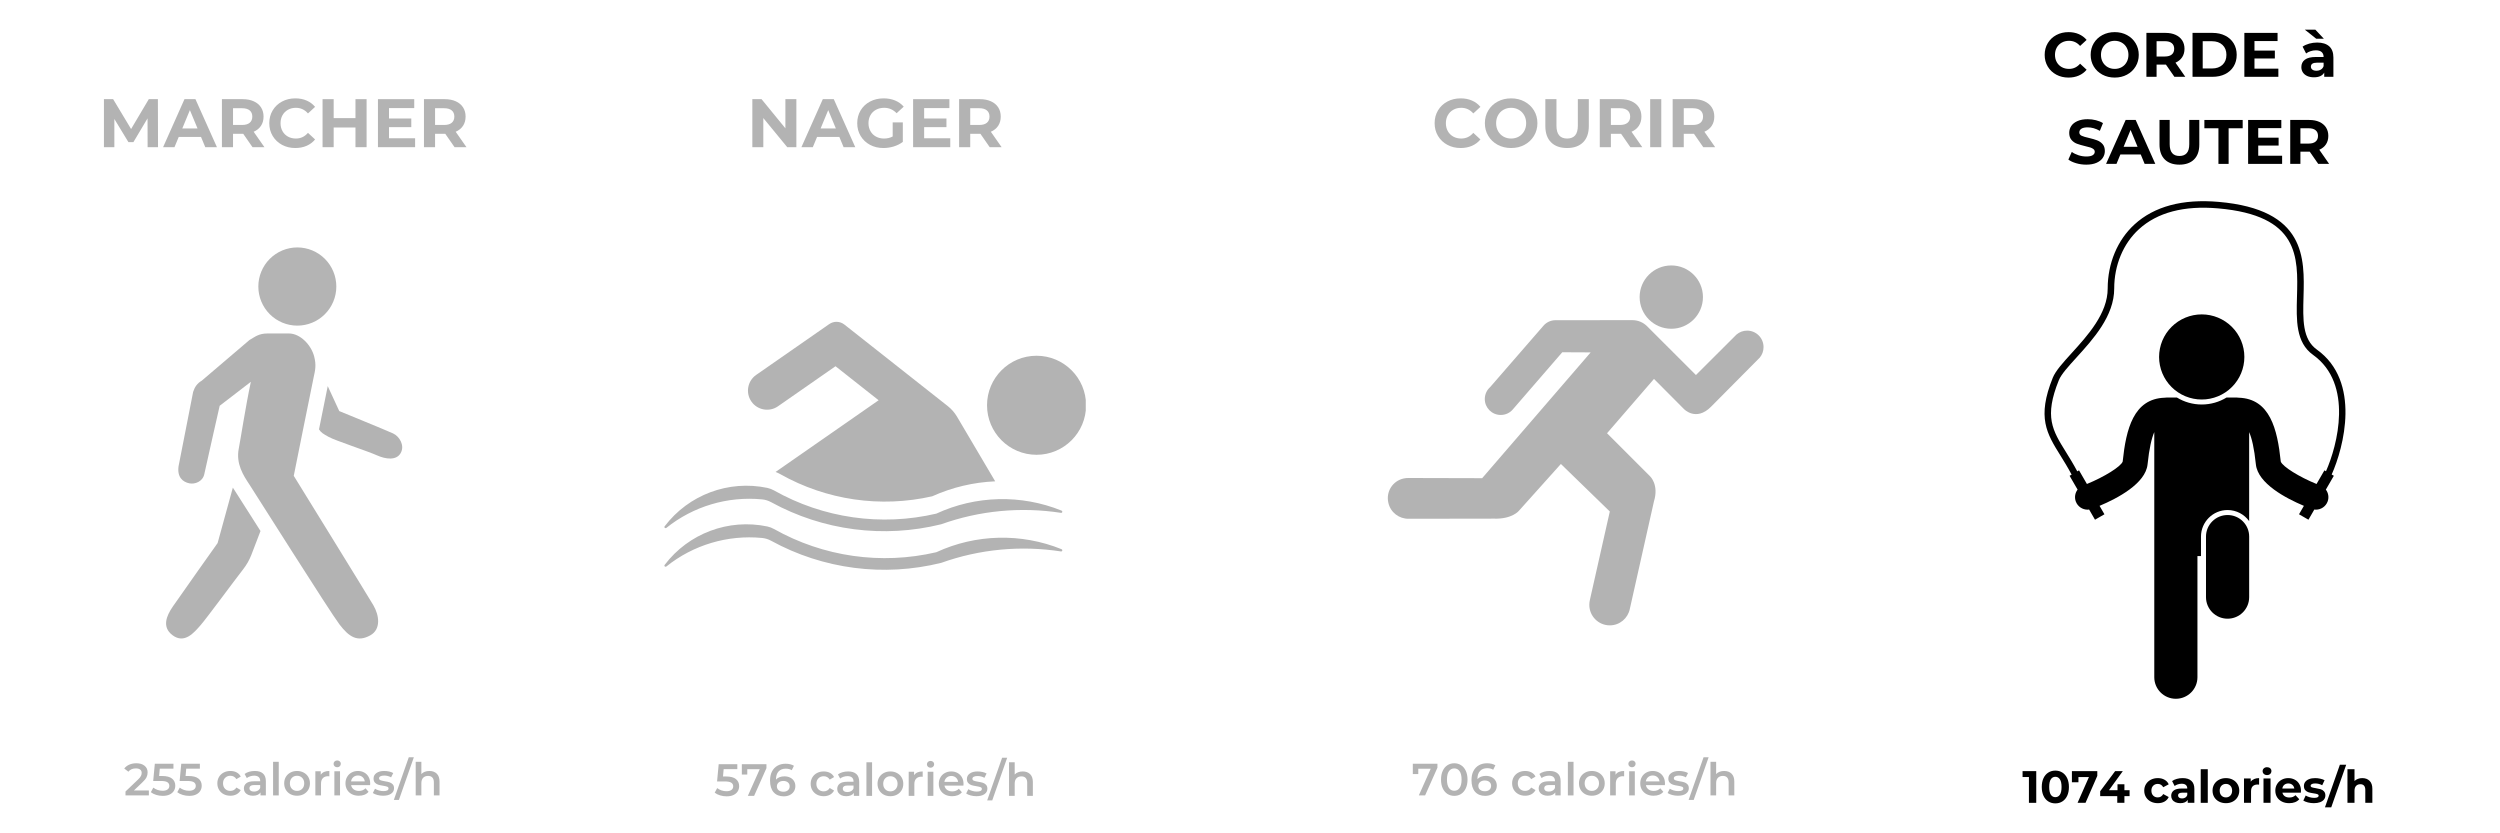 <svg xmlns="http://www.w3.org/2000/svg" xmlns:xlink="http://www.w3.org/1999/xlink" width="1500" zoomAndPan="magnify" viewBox="0 0 1125 375" height="500" preserveAspectRatio="xMidYMid meet" version="1.0"><defs><filter x="0%" y="0%" width="100%" height="100%" id="017b2139d4"><feColorMatrix values="0 0 0 0 1 0 0 0 0 1 0 0 0 0 1 0 0 0 1 0" color-interpolation-filters="sRGB"/></filter><g/><clipPath id="019167020e"><path d="M 920 90 L 1056 90 L 1056 314.461 L 920 314.461 Z M 920 90 " clip-rule="nonzero"/></clipPath><mask id="b2c411bf03"><g filter="url(#017b2139d4)"><rect x="-112.5" width="1350" fill="#000000" y="-37.5" height="450" fill-opacity="0.3"/></g></mask><clipPath id="2f0a280fe4"><path d="M 113 0.453 L 143 0.453 L 143 29 L 113 29 Z M 113 0.453 " clip-rule="nonzero"/></clipPath><clipPath id="0b50f2ce44"><path d="M 0.238 25 L 169.715 25 L 169.715 162.453 L 0.238 162.453 Z M 0.238 25 " clip-rule="nonzero"/></clipPath><clipPath id="02575c7fc5"><rect x="0" width="170" y="0" height="163"/></clipPath><mask id="373b41491b"><g filter="url(#017b2139d4)"><rect x="-112.5" width="1350" fill="#000000" y="-37.5" height="450" fill-opacity="0.3"/></g></mask><clipPath id="1976f07c60"><path d="M 150 16 L 194.594 16 L 194.594 61 L 150 61 Z M 150 16 " clip-rule="nonzero"/></clipPath><clipPath id="21366769dc"><path d="M 4.844 74 L 185 74 L 185 96 L 4.844 96 Z M 4.844 74 " clip-rule="nonzero"/></clipPath><clipPath id="9b464a6a5e"><path d="M 42 0.719 L 154 0.719 L 154 82 L 42 82 Z M 42 0.719 " clip-rule="nonzero"/></clipPath><clipPath id="8f72a49349"><path d="M 4.988 91.363 L 185 91.363 L 185 112.129 L 4.988 112.129 Z M 4.988 91.363 " clip-rule="nonzero"/></clipPath><clipPath id="93af217be4"><rect x="0" width="200" y="0" height="114"/></clipPath><mask id="00aadb05c2"><g filter="url(#017b2139d4)"><rect x="-112.5" width="1350" fill="#000000" y="-37.5" height="450" fill-opacity="0.3"/></g></mask><clipPath id="ece917dec3"><rect x="0" width="112" y="0" height="182"/></clipPath><mask id="7be3ad79b9"><g filter="url(#017b2139d4)"><rect x="-112.5" width="1350" fill="#000000" y="-37.5" height="450" fill-opacity="0.3"/></g></mask><clipPath id="56c45de877"><path d="M 0.121 5 L 12 5 L 12 21 L 0.121 21 Z M 0.121 5 " clip-rule="nonzero"/></clipPath><clipPath id="8e15da2f0a"><rect x="0" width="147" y="0" height="26"/></clipPath><mask id="5b8a0e2b15"><g filter="url(#017b2139d4)"><rect x="-112.5" width="1350" fill="#000000" y="-37.5" height="450" fill-opacity="0.3"/></g></mask><clipPath id="84172d5a4e"><path d="M 0.68 5 L 12 5 L 12 20 L 0.68 20 Z M 0.68 5 " clip-rule="nonzero"/></clipPath><clipPath id="2df6df104b"><rect x="0" width="145" y="0" height="26"/></clipPath><mask id="e640210361"><g filter="url(#017b2139d4)"><rect x="-112.5" width="1350" fill="#000000" y="-37.5" height="450" fill-opacity="0.3"/></g></mask><clipPath id="bafc9f5a66"><path d="M 0.039 5 L 12 5 L 12 20 L 0.039 20 Z M 0.039 5 " clip-rule="nonzero"/></clipPath><clipPath id="b5cf0ed441"><rect x="0" width="148" y="0" height="26"/></clipPath><mask id="0675054200"><g filter="url(#017b2139d4)"><rect x="-112.5" width="1350" fill="#000000" y="-37.5" height="450" fill-opacity="0.3"/></g></mask><clipPath id="7e9544f682"><rect x="0" width="168" y="0" height="39"/></clipPath><mask id="05153c0cb6"><g filter="url(#017b2139d4)"><rect x="-112.5" width="1350" fill="#000000" y="-37.5" height="450" fill-opacity="0.3"/></g></mask><clipPath id="68ba58c9dd"><rect x="0" width="118" y="0" height="39"/></clipPath><mask id="bf3a546839"><g filter="url(#017b2139d4)"><rect x="-112.5" width="1350" fill="#000000" y="-37.5" height="450" fill-opacity="0.3"/></g></mask><clipPath id="08defd1b2a"><rect x="0" width="130" y="0" height="39"/></clipPath></defs><rect x="-112.5" width="1350" fill="#ffffff" y="-37.5" height="450" fill-opacity="1"/><rect x="-112.5" width="1350" fill="#ffffff" y="-37.5" height="450" fill-opacity="1"/><g clip-path="url(#019167020e)"><path fill="#000000" d="M 932.227 213.578 L 931.316 214.105 L 934.914 220.324 C 933.785 221.809 933.418 223.824 934.121 225.699 C 934.973 227.957 937.117 229.352 939.402 229.352 C 939.633 229.352 939.867 229.316 940.102 229.289 L 942.75 233.871 L 946.996 231.426 L 944.801 227.629 C 952.863 224.246 965.516 217.602 966.402 208.973 C 967.16 201.633 968.242 197.168 969.426 194.449 L 969.426 304.754 C 969.426 310.105 973.773 314.449 979.141 314.449 C 984.5 314.449 988.848 310.105 988.848 304.754 L 988.848 250.234 L 990.445 250.234 L 990.445 241.453 C 990.445 234.871 995.812 229.512 1002.41 229.512 C 1006.41 229.512 1009.949 231.488 1012.121 234.504 L 1012.121 194.449 C 1013.305 197.172 1014.391 201.633 1015.145 208.969 C 1016.035 217.602 1028.684 224.242 1036.75 227.629 L 1034.555 231.422 L 1038.797 233.871 L 1041.449 229.285 C 1041.684 229.316 1041.914 229.348 1042.148 229.348 C 1044.43 229.348 1046.574 227.957 1047.426 225.699 C 1048.129 223.824 1047.762 221.812 1046.633 220.324 L 1050.23 214.102 L 1049.25 213.535 C 1054.664 201.496 1062.609 171.637 1042.586 157.312 C 1036.047 152.633 1036.293 143.797 1036.582 133.566 C 1037.074 116.059 1037.684 94.273 998.406 90.848 C 982.18 89.43 969.426 92.852 960.504 101.012 C 952.852 108.012 948.461 118.508 948.461 129.809 C 948.461 141.07 939.461 150.965 932.23 158.918 C 928.359 163.176 925.016 166.852 923.738 170.023 C 916.539 187.883 921.027 195.086 927.238 205.055 C 928.793 207.551 930.531 210.371 932.227 213.578 Z M 926.465 171.117 C 927.547 168.434 930.727 164.938 934.406 160.891 C 941.977 152.562 951.398 142.203 951.398 129.809 C 951.398 119.328 955.441 109.621 962.488 103.176 C 970.781 95.594 982.781 92.43 998.152 93.77 C 1034.672 96.957 1034.148 115.523 1033.645 133.48 C 1033.348 144.09 1033.066 154.109 1040.879 159.695 C 1059.184 172.789 1051.809 200.555 1046.691 212.062 L 1045.992 211.656 L 1042.441 217.793 C 1034.703 214.645 1027.18 209.98 1026.348 207.723 C 1024.828 193.023 1021.445 179.434 1007.445 178.969 C 1007.141 178.922 1006.828 178.891 1006.508 178.891 L 1001.941 178.891 C 998.688 180.879 994.863 182.027 990.777 182.027 C 986.688 182.027 982.867 180.879 979.613 178.891 L 975.043 178.891 C 974.723 178.891 974.41 178.922 974.105 178.969 C 960.105 179.434 956.727 193.023 955.203 207.723 C 954.371 209.98 946.848 214.645 939.109 217.793 L 935.562 211.656 L 934.773 212.109 C 933.051 208.859 931.297 206.02 929.734 203.508 C 923.555 193.586 919.824 187.598 926.465 171.117 Z M 926.465 171.117 " fill-opacity="1" fill-rule="nonzero"/></g><path fill="#000000" d="M 1002.414 231.762 C 997.051 231.762 992.699 236.102 992.699 241.453 L 992.699 268.723 C 992.699 274.074 997.051 278.414 1002.414 278.414 C 1007.777 278.414 1012.125 274.074 1012.125 268.723 L 1012.125 241.453 C 1012.125 236.102 1007.777 231.762 1002.414 231.762 Z M 1002.414 231.762 " fill-opacity="1" fill-rule="nonzero"/><path fill="#000000" d="M 1004.344 147.086 C 1004.785 147.527 1005.207 147.992 1005.605 148.477 C 1006.008 148.961 1006.379 149.465 1006.73 149.988 C 1007.078 150.508 1007.402 151.047 1007.695 151.598 C 1007.992 152.152 1008.262 152.719 1008.504 153.297 C 1008.742 153.879 1008.953 154.469 1009.137 155.066 C 1009.32 155.668 1009.473 156.277 1009.594 156.891 C 1009.715 157.504 1009.809 158.125 1009.871 158.75 C 1009.934 159.375 1009.961 160 1009.961 160.625 C 1009.961 161.254 1009.934 161.879 1009.871 162.504 C 1009.809 163.129 1009.715 163.746 1009.594 164.363 C 1009.473 164.977 1009.32 165.586 1009.137 166.188 C 1008.953 166.785 1008.742 167.375 1008.504 167.957 C 1008.262 168.535 1007.992 169.102 1007.699 169.656 C 1007.402 170.207 1007.078 170.746 1006.73 171.266 C 1006.379 171.789 1006.008 172.293 1005.609 172.777 C 1005.207 173.262 1004.789 173.727 1004.344 174.168 C 1003.898 174.613 1003.434 175.035 1002.949 175.43 C 1002.461 175.828 1001.957 176.203 1001.434 176.551 C 1000.914 176.898 1000.375 177.223 999.82 177.516 C 999.266 177.812 998.699 178.082 998.117 178.32 C 997.539 178.562 996.945 178.773 996.344 178.953 C 995.742 179.137 995.137 179.289 994.52 179.41 C 993.902 179.531 993.281 179.625 992.656 179.688 C 992.031 179.746 991.402 179.777 990.777 179.777 C 990.148 179.777 989.52 179.746 988.895 179.688 C 988.27 179.625 987.648 179.531 987.031 179.41 C 986.414 179.289 985.809 179.137 985.207 178.953 C 984.605 178.773 984.012 178.562 983.434 178.32 C 982.852 178.082 982.285 177.812 981.73 177.516 C 981.176 177.223 980.637 176.898 980.117 176.551 C 979.594 176.203 979.09 175.828 978.602 175.434 C 978.117 175.035 977.652 174.613 977.207 174.168 C 976.762 173.727 976.344 173.262 975.941 172.777 C 975.543 172.293 975.172 171.789 974.82 171.266 C 974.473 170.746 974.148 170.207 973.852 169.656 C 973.559 169.102 973.289 168.535 973.047 167.957 C 972.809 167.379 972.598 166.789 972.414 166.188 C 972.23 165.586 972.078 164.98 971.957 164.363 C 971.832 163.75 971.742 163.129 971.68 162.504 C 971.617 161.879 971.586 161.254 971.586 160.629 C 971.586 160 971.617 159.375 971.68 158.75 C 971.742 158.125 971.832 157.508 971.957 156.891 C 972.078 156.277 972.23 155.668 972.414 155.066 C 972.598 154.469 972.809 153.879 973.047 153.297 C 973.289 152.719 973.559 152.152 973.852 151.602 C 974.148 151.047 974.473 150.508 974.82 149.988 C 975.172 149.465 975.543 148.961 975.941 148.477 C 976.34 147.992 976.762 147.527 977.207 147.086 C 977.652 146.641 978.117 146.223 978.602 145.824 C 979.09 145.426 979.594 145.051 980.113 144.703 C 980.637 144.355 981.176 144.031 981.73 143.738 C 982.285 143.441 982.852 143.172 983.434 142.934 C 984.012 142.695 984.605 142.484 985.203 142.301 C 985.805 142.117 986.414 141.965 987.031 141.844 C 987.648 141.723 988.27 141.629 988.895 141.566 C 989.52 141.508 990.145 141.477 990.773 141.477 C 991.402 141.477 992.031 141.508 992.656 141.566 C 993.281 141.629 993.902 141.723 994.52 141.844 C 995.133 141.965 995.742 142.117 996.344 142.301 C 996.945 142.484 997.535 142.695 998.117 142.934 C 998.699 143.172 999.266 143.441 999.82 143.738 C 1000.375 144.031 1000.914 144.355 1001.434 144.703 C 1001.957 145.051 1002.461 145.426 1002.949 145.824 C 1003.434 146.219 1003.898 146.641 1004.344 147.086 Z M 1004.344 147.086 " fill-opacity="1" fill-rule="nonzero"/><g mask="url(#b2c411bf03)"><g transform="matrix(1, 0, 0, 1, 624, 119)"><g clip-path="url(#02575c7fc5)"><g clip-path="url(#2f0a280fe4)"><path fill="#000000" d="M 128.09 28.945 C 135.953 28.945 142.328 22.547 142.328 14.684 C 142.328 6.824 135.953 0.449 128.09 0.449 C 120.207 0.449 113.832 6.824 113.832 14.684 C 113.832 22.547 120.207 28.945 128.09 28.945 " fill-opacity="1" fill-rule="nonzero"/></g><g clip-path="url(#0b50f2ce44)"><path fill="#000000" d="M 79.023 39.516 L 56.863 65.125 C 55.547 66.742 53.566 67.73 51.328 67.73 C 47.363 67.73 44.156 64.523 44.156 60.582 C 44.156 58.426 45.082 56.512 46.566 55.195 L 70.473 27.672 C 71.789 26.098 73.77 25.086 76.008 25.086 L 110.602 25.066 C 113.141 25.066 115.426 26.098 117.105 27.715 L 139.16 49.77 L 157.445 31.527 C 158.738 30.43 160.398 29.781 162.207 29.781 C 166.297 29.781 169.594 33.098 169.594 37.191 C 169.594 38.98 168.988 40.594 167.934 41.887 L 145.902 64.094 C 139.203 70.77 133.816 65.105 133.816 65.105 L 120.293 51.516 L 99.164 75.961 L 118.527 95.324 C 118.527 95.324 122.617 99.113 120.27 106.652 L 109.414 155.047 C 108.555 159.246 104.848 162.414 100.414 162.414 C 95.309 162.414 91.195 158.277 91.195 153.195 C 91.195 152.375 91.281 151.602 91.473 150.867 L 100.414 111.172 L 78.398 89.785 L 59.469 110.895 C 59.469 110.895 56.41 114.664 48.289 114.383 L 9.887 114.445 C 5.602 114.512 1.703 111.582 0.754 107.23 C -0.387 102.277 2.672 97.41 7.648 96.312 C 8.422 96.141 9.199 96.074 9.953 96.098 L 42.969 96.184 L 91.797 39.578 L 79.027 39.516 Z M 79.023 39.516 " fill-opacity="1" fill-rule="nonzero"/></g></g></g></g><g mask="url(#373b41491b)"><g transform="matrix(1, 0, 0, 1, 294, 144)"><g clip-path="url(#93af217be4)"><g clip-path="url(#1976f07c60)"><path fill="#000000" d="M 194.734 38.371 C 194.734 26.074 184.746 16.086 172.449 16.086 C 160.137 16.086 150.164 26.074 150.164 38.371 C 150.164 50.684 160.137 60.656 172.449 60.656 C 184.746 60.656 194.734 50.684 194.734 38.371 " fill-opacity="1" fill-rule="nonzero"/></g><g clip-path="url(#21366769dc)"><path fill="#000000" d="M 5.105 92.812 C 4.918 93.047 4.953 93.367 5.172 93.551 C 5.375 93.719 5.66 93.719 5.863 93.551 C 17.988 83.832 33.438 79.234 48.914 80.719 C 50.348 80.852 51.73 81.289 52.977 81.965 C 76.336 94.781 103.676 98.336 129.547 91.918 C 146.797 85.754 165.324 83.984 183.43 86.781 C 183.719 86.832 183.988 86.645 184.039 86.359 C 184.07 86.105 183.938 85.871 183.699 85.77 C 165.527 78.426 145.129 78.914 127.34 87.133 C 102.547 92.93 76.488 89.207 54.305 76.691 C 53.363 76.168 52.352 75.781 51.289 75.547 C 33.855 71.906 15.867 78.629 5.105 92.828 L 5.105 92.812 " fill-opacity="1" fill-rule="nonzero"/></g><g clip-path="url(#9b464a6a5e)"><path fill="#000000" d="M 56.074 38.844 C 52.184 41.539 46.809 40.578 44.113 36.672 C 41.422 32.777 42.379 27.441 46.254 24.727 L 79.133 1.855 C 81.207 0.406 83.969 0.488 85.957 2.039 L 132.477 38.727 C 134.145 40.039 135.562 41.656 136.641 43.477 L 153.836 72.598 C 144.051 73.02 134.414 75.309 125.488 79.336 C 102.242 84.625 77.887 81.07 57.117 69.363 C 56.445 68.992 55.754 68.656 55.012 68.371 L 101.383 36.113 L 81.98 20.805 L 56.074 38.844 " fill-opacity="1" fill-rule="nonzero"/></g><g clip-path="url(#8f72a49349)"><path fill="#000000" d="M 5.105 110.176 C 4.918 110.414 4.953 110.734 5.172 110.918 C 5.375 111.086 5.66 111.086 5.863 110.918 C 17.988 101.199 33.438 96.602 48.914 98.082 C 50.348 98.219 51.73 98.641 52.977 99.328 C 76.336 112.148 103.676 115.703 129.547 109.285 C 146.797 103.121 165.324 101.352 183.43 104.148 C 183.719 104.199 183.988 104.012 184.039 103.727 C 184.07 103.473 183.938 103.238 183.699 103.137 C 165.527 95.793 145.129 96.281 127.34 104.5 C 102.547 110.293 76.488 106.555 54.305 94.059 C 53.363 93.52 52.352 93.148 51.289 92.91 C 33.855 89.273 15.867 95.996 5.105 110.195 L 5.105 110.176 " fill-opacity="1" fill-rule="nonzero"/></g></g></g></g><g mask="url(#00aadb05c2)"><g transform="matrix(1, 0, 0, 1, 72, 110)"><g clip-path="url(#ece917dec3)"><path fill="#000000" d="M 79.344 18.938 C 79.344 19.516 79.316 20.09 79.262 20.664 C 79.203 21.234 79.121 21.805 79.008 22.371 C 78.895 22.938 78.758 23.496 78.59 24.047 C 78.422 24.598 78.23 25.141 78.008 25.672 C 77.789 26.203 77.543 26.727 77.273 27.234 C 77.004 27.742 76.707 28.234 76.387 28.715 C 76.07 29.195 75.727 29.656 75.363 30.102 C 74.996 30.547 74.613 30.973 74.207 31.383 C 73.801 31.789 73.375 32.176 72.93 32.539 C 72.484 32.906 72.023 33.25 71.547 33.57 C 71.07 33.891 70.574 34.188 70.07 34.457 C 69.562 34.73 69.043 34.977 68.512 35.195 C 67.98 35.418 67.441 35.609 66.891 35.777 C 66.34 35.945 65.785 36.086 65.219 36.195 C 64.656 36.309 64.09 36.395 63.516 36.449 C 62.945 36.508 62.371 36.535 61.797 36.535 C 61.223 36.535 60.648 36.508 60.078 36.449 C 59.504 36.395 58.938 36.309 58.375 36.195 C 57.809 36.086 57.254 35.945 56.703 35.777 C 56.152 35.609 55.613 35.418 55.082 35.195 C 54.551 34.977 54.031 34.73 53.523 34.457 C 53.02 34.188 52.527 33.891 52.047 33.57 C 51.57 33.25 51.109 32.906 50.664 32.539 C 50.219 32.176 49.797 31.789 49.391 31.383 C 48.98 30.973 48.598 30.547 48.23 30.102 C 47.867 29.656 47.527 29.195 47.207 28.715 C 46.887 28.234 46.594 27.742 46.32 27.234 C 46.051 26.727 45.805 26.203 45.586 25.672 C 45.363 25.141 45.172 24.598 45.004 24.047 C 44.836 23.496 44.699 22.938 44.586 22.371 C 44.473 21.805 44.391 21.234 44.332 20.664 C 44.277 20.09 44.25 19.516 44.25 18.938 C 44.25 18.363 44.277 17.785 44.332 17.211 C 44.391 16.641 44.473 16.07 44.586 15.504 C 44.699 14.938 44.836 14.383 45.004 13.828 C 45.172 13.277 45.363 12.734 45.586 12.203 C 45.805 11.672 46.051 11.152 46.32 10.641 C 46.594 10.133 46.887 9.641 47.207 9.16 C 47.527 8.684 47.867 8.219 48.23 7.773 C 48.598 7.328 48.98 6.902 49.391 6.496 C 49.797 6.086 50.219 5.699 50.664 5.336 C 51.109 4.969 51.57 4.625 52.047 4.305 C 52.527 3.984 53.02 3.691 53.523 3.418 C 54.031 3.145 54.551 2.898 55.082 2.68 C 55.613 2.461 56.152 2.266 56.703 2.098 C 57.254 1.93 57.809 1.789 58.375 1.68 C 58.938 1.566 59.504 1.48 60.078 1.426 C 60.648 1.367 61.223 1.34 61.797 1.34 C 62.371 1.34 62.945 1.367 63.516 1.426 C 64.09 1.48 64.656 1.566 65.219 1.68 C 65.785 1.789 66.34 1.93 66.891 2.098 C 67.441 2.266 67.98 2.461 68.512 2.68 C 69.043 2.898 69.562 3.145 70.07 3.418 C 70.574 3.691 71.07 3.984 71.547 4.305 C 72.023 4.625 72.484 4.969 72.93 5.336 C 73.375 5.699 73.801 6.086 74.207 6.496 C 74.613 6.902 74.996 7.328 75.363 7.773 C 75.727 8.219 76.07 8.684 76.387 9.16 C 76.707 9.641 77.004 10.133 77.273 10.641 C 77.543 11.152 77.789 11.672 78.008 12.203 C 78.23 12.734 78.422 13.277 78.59 13.828 C 78.758 14.383 78.895 14.938 79.008 15.504 C 79.121 16.07 79.203 16.641 79.262 17.211 C 79.316 17.785 79.344 18.363 79.344 18.938 Z M 79.344 18.938 " fill-opacity="0.98" fill-rule="nonzero"/><path fill="#000000" d="M 69.367 50.383 C 68.027 45.227 63.129 40.055 57.969 40.055 C 56.059 40.055 50.562 40.055 48.5 40.055 C 44.328 40.055 42.801 41.582 40.25 43.012 L 18.758 61.332 C 16.852 62.426 15.656 64.035 14.914 66.34 L 8.34 99.859 C 7.68 104.801 10.273 106.891 13.223 107.504 C 15.613 108 19.234 106.789 19.945 103.32 C 20.535 100.461 26.855 72.602 26.855 72.602 L 40.887 61.812 C 38.578 72.566 36.227 87.883 35.445 91.875 C 34.105 98.727 37.527 103.941 40.211 107.996 C 42.668 111.707 76.602 165.562 80.785 171.016 C 84.969 176.469 88.777 179.164 94.625 175.906 C 99.516 173.191 98.695 166.934 95.988 162.316 C 93.27 157.695 60.191 104.121 60.191 104.121 C 60.191 104.121 68.418 63.133 69.121 59.898 C 69.828 56.66 70.418 54.406 69.367 50.383 Z M 69.367 50.383 " fill-opacity="1" fill-rule="nonzero"/><path fill="#000000" d="M 104.871 85.039 C 101.707 83.586 80.668 74.984 80.668 74.984 C 80.668 74.984 78.27 69.824 75.484 63.754 C 74.711 67.523 73.191 75.062 71.551 83.211 C 71.562 83.23 71.586 83.266 71.598 83.285 C 72.52 84.715 73.465 85.258 75.98 86.648 C 78.93 88.277 93.332 92.973 97.691 94.926 C 101.559 96.656 106.363 97.32 108.301 93.891 C 110.242 90.453 107.77 86.367 104.871 85.039 Z M 104.871 85.039 " fill-opacity="1" fill-rule="nonzero"/><path fill="#000000" d="M 41.938 123.777 C 38.055 117.664 34.988 112.832 34.359 111.883 C 33.875 111.152 33.336 110.328 32.781 109.43 L 25.926 134.375 C 25.926 134.375 9.488 157.512 5.723 163.008 C 2.898 167.129 0.777 172.164 5.613 175.828 C 11.043 179.934 15.387 174.586 18.199 171.41 C 20.785 168.504 34.164 150.309 37.133 146.559 C 39.105 144.07 40.203 141.957 41.043 139.863 C 41.34 139.117 43.383 133.781 45.227 128.957 C 44.133 127.238 43.039 125.508 41.938 123.777 Z M 41.938 123.777 " fill-opacity="1" fill-rule="nonzero"/></g></g></g><g mask="url(#7be3ad79b9)"><g transform="matrix(1, 0, 0, 1, 321, 338)"><g clip-path="url(#8e15da2f0a)"><g clip-path="url(#56c45de877)"><g fill="#000000" fill-opacity="1"><g transform="translate(0.352, 20.148)"><g><path d="M 5.359 -8.734 C 7.367 -8.734 8.852 -8.344 9.812 -7.562 C 10.781 -6.781 11.266 -5.719 11.266 -4.375 C 11.266 -3.52 11.051 -2.742 10.625 -2.047 C 10.207 -1.359 9.578 -0.812 8.734 -0.406 C 7.898 0 6.863 0.203 5.625 0.203 C 4.602 0.203 3.617 0.055 2.672 -0.234 C 1.723 -0.523 0.922 -0.93 0.266 -1.453 L 1.391 -3.5 C 1.922 -3.07 2.555 -2.727 3.297 -2.469 C 4.035 -2.219 4.797 -2.094 5.578 -2.094 C 6.516 -2.094 7.25 -2.285 7.781 -2.672 C 8.32 -3.066 8.594 -3.602 8.594 -4.281 C 8.594 -5.008 8.301 -5.562 7.719 -5.938 C 7.145 -6.312 6.16 -6.5 4.766 -6.5 L 1.328 -6.5 L 2.062 -14.266 L 10.438 -14.266 L 10.438 -12.047 L 4.297 -12.047 L 4 -8.734 Z M 5.359 -8.734 "/></g></g></g></g><g fill="#000000" fill-opacity="1"><g transform="translate(12.246, 20.148)"><g><path d="M 11.656 -14.266 L 11.656 -12.484 L 6.109 0 L 3.281 0 L 8.641 -12.016 L 3.031 -12.016 L 3.031 -9.594 L 0.578 -9.594 L 0.578 -14.266 Z M 11.656 -14.266 "/></g></g></g><g fill="#000000" fill-opacity="1"><g transform="translate(24.63, 20.148)"><g><path d="M 7.375 -8.797 C 8.312 -8.797 9.148 -8.613 9.891 -8.25 C 10.641 -7.895 11.223 -7.383 11.641 -6.719 C 12.066 -6.051 12.281 -5.285 12.281 -4.422 C 12.281 -3.492 12.051 -2.68 11.594 -1.984 C 11.133 -1.285 10.508 -0.742 9.719 -0.359 C 8.926 0.016 8.039 0.203 7.062 0.203 C 5.113 0.203 3.598 -0.406 2.516 -1.625 C 1.43 -2.852 0.891 -4.609 0.891 -6.891 C 0.891 -8.492 1.18 -9.859 1.766 -10.984 C 2.359 -12.117 3.18 -12.984 4.234 -13.578 C 5.285 -14.172 6.504 -14.469 7.891 -14.469 C 8.617 -14.469 9.305 -14.391 9.953 -14.234 C 10.598 -14.078 11.16 -13.848 11.641 -13.547 L 10.656 -11.547 C 9.945 -12.016 9.047 -12.25 7.953 -12.25 C 6.578 -12.25 5.5 -11.828 4.719 -10.984 C 3.945 -10.141 3.562 -8.922 3.562 -7.328 L 3.562 -7.312 C 3.988 -7.801 4.523 -8.172 5.172 -8.422 C 5.828 -8.672 6.562 -8.797 7.375 -8.797 Z M 6.922 -1.875 C 7.754 -1.875 8.426 -2.094 8.938 -2.531 C 9.457 -2.977 9.719 -3.566 9.719 -4.297 C 9.719 -5.047 9.457 -5.633 8.938 -6.062 C 8.426 -6.5 7.734 -6.719 6.859 -6.719 C 6.004 -6.719 5.305 -6.488 4.766 -6.031 C 4.234 -5.57 3.969 -4.988 3.969 -4.281 C 3.969 -3.582 4.227 -3.004 4.75 -2.547 C 5.281 -2.098 6.004 -1.875 6.922 -1.875 Z M 6.922 -1.875 "/></g></g></g><g fill="#000000" fill-opacity="1"><g transform="translate(37.4, 20.148)"><g/></g></g><g fill="#000000" fill-opacity="1"><g transform="translate(43.021, 20.148)"><g><path d="M 6.656 0.141 C 5.531 0.141 4.52 -0.094 3.625 -0.562 C 2.727 -1.039 2.031 -1.703 1.531 -2.547 C 1.031 -3.398 0.781 -4.363 0.781 -5.438 C 0.781 -6.508 1.031 -7.469 1.531 -8.312 C 2.031 -9.156 2.723 -9.812 3.609 -10.281 C 4.504 -10.758 5.52 -11 6.656 -11 C 7.727 -11 8.672 -10.781 9.484 -10.344 C 10.297 -9.914 10.906 -9.289 11.312 -8.469 L 9.359 -7.328 C 9.047 -7.836 8.656 -8.219 8.188 -8.469 C 7.719 -8.719 7.203 -8.844 6.641 -8.844 C 5.691 -8.844 4.906 -8.531 4.281 -7.906 C 3.656 -7.289 3.344 -6.469 3.344 -5.438 C 3.344 -4.406 3.648 -3.578 4.266 -2.953 C 4.891 -2.336 5.68 -2.031 6.641 -2.031 C 7.203 -2.031 7.719 -2.156 8.188 -2.406 C 8.656 -2.664 9.047 -3.047 9.359 -3.547 L 11.312 -2.406 C 10.883 -1.594 10.266 -0.961 9.453 -0.516 C 8.648 -0.078 7.719 0.141 6.656 0.141 Z M 6.656 0.141 "/></g></g></g><g fill="#000000" fill-opacity="1"><g transform="translate(54.855, 20.148)"><g><path d="M 5.828 -11 C 7.43 -11 8.656 -10.613 9.5 -9.844 C 10.352 -9.082 10.781 -7.926 10.781 -6.375 L 10.781 0 L 8.375 0 L 8.375 -1.328 C 8.062 -0.848 7.613 -0.484 7.031 -0.234 C 6.457 0.016 5.766 0.141 4.953 0.141 C 4.141 0.141 3.426 0.004 2.812 -0.266 C 2.195 -0.547 1.723 -0.938 1.391 -1.438 C 1.055 -1.938 0.891 -2.5 0.891 -3.125 C 0.891 -4.094 1.254 -4.875 1.984 -5.469 C 2.711 -6.062 3.859 -6.359 5.422 -6.359 L 8.234 -6.359 L 8.234 -6.516 C 8.234 -7.273 8.004 -7.859 7.547 -8.266 C 7.086 -8.68 6.41 -8.891 5.516 -8.891 C 4.91 -8.891 4.312 -8.789 3.719 -8.594 C 3.125 -8.406 2.625 -8.141 2.219 -7.797 L 1.219 -9.656 C 1.789 -10.094 2.477 -10.426 3.281 -10.656 C 4.082 -10.883 4.93 -11 5.828 -11 Z M 5.484 -1.719 C 6.117 -1.719 6.68 -1.863 7.172 -2.156 C 7.672 -2.445 8.023 -2.863 8.234 -3.406 L 8.234 -4.672 L 5.609 -4.672 C 4.141 -4.672 3.406 -4.188 3.406 -3.219 C 3.406 -2.758 3.586 -2.395 3.953 -2.125 C 4.316 -1.852 4.828 -1.719 5.484 -1.719 Z M 5.484 -1.719 "/></g></g></g><g fill="#000000" fill-opacity="1"><g transform="translate(67.218, 20.148)"><g><path d="M 1.672 -15.125 L 4.219 -15.125 L 4.219 0 L 1.672 0 Z M 1.672 -15.125 "/></g></g></g><g fill="#000000" fill-opacity="1"><g transform="translate(73.104, 20.148)"><g><path d="M 6.562 0.141 C 5.457 0.141 4.461 -0.094 3.578 -0.562 C 2.703 -1.039 2.016 -1.703 1.516 -2.547 C 1.023 -3.398 0.781 -4.363 0.781 -5.438 C 0.781 -6.508 1.023 -7.469 1.516 -8.312 C 2.016 -9.156 2.703 -9.812 3.578 -10.281 C 4.461 -10.758 5.457 -11 6.562 -11 C 7.676 -11 8.672 -10.758 9.547 -10.281 C 10.43 -9.812 11.125 -9.156 11.625 -8.312 C 12.125 -7.469 12.375 -6.508 12.375 -5.438 C 12.375 -4.363 12.125 -3.398 11.625 -2.547 C 11.125 -1.703 10.43 -1.039 9.547 -0.562 C 8.672 -0.094 7.676 0.141 6.562 0.141 Z M 6.562 -2.031 C 7.5 -2.031 8.27 -2.344 8.875 -2.969 C 9.488 -3.594 9.797 -4.414 9.797 -5.438 C 9.797 -6.457 9.488 -7.281 8.875 -7.906 C 8.27 -8.531 7.5 -8.844 6.562 -8.844 C 5.625 -8.844 4.852 -8.531 4.25 -7.906 C 3.645 -7.281 3.344 -6.457 3.344 -5.438 C 3.344 -4.414 3.645 -3.594 4.25 -2.969 C 4.852 -2.344 5.625 -2.031 6.562 -2.031 Z M 6.562 -2.031 "/></g></g></g><g fill="#000000" fill-opacity="1"><g transform="translate(86.241, 20.148)"><g><path d="M 4.094 -9.297 C 4.832 -10.43 6.125 -11 7.969 -11 L 7.969 -8.578 C 7.75 -8.617 7.551 -8.641 7.375 -8.641 C 6.383 -8.641 5.609 -8.348 5.047 -7.766 C 4.492 -7.191 4.219 -6.363 4.219 -5.281 L 4.219 0 L 1.672 0 L 1.672 -10.875 L 4.094 -10.875 Z M 4.094 -9.297 "/></g></g></g><g fill="#000000" fill-opacity="1"><g transform="translate(94.795, 20.148)"><g><path d="M 1.672 -10.875 L 4.219 -10.875 L 4.219 0 L 1.672 0 Z M 2.953 -12.672 C 2.484 -12.672 2.094 -12.816 1.781 -13.109 C 1.469 -13.398 1.312 -13.766 1.312 -14.203 C 1.312 -14.641 1.469 -15.004 1.781 -15.297 C 2.094 -15.586 2.484 -15.734 2.953 -15.734 C 3.41 -15.734 3.797 -15.594 4.109 -15.312 C 4.422 -15.031 4.578 -14.68 4.578 -14.266 C 4.578 -13.816 4.422 -13.438 4.109 -13.125 C 3.805 -12.82 3.422 -12.672 2.953 -12.672 Z M 2.953 -12.672 "/></g></g></g><g fill="#000000" fill-opacity="1"><g transform="translate(100.681, 20.148)"><g><path d="M 11.906 -5.375 C 11.906 -5.195 11.891 -4.945 11.859 -4.625 L 3.328 -4.625 C 3.473 -3.82 3.859 -3.188 4.484 -2.719 C 5.117 -2.25 5.906 -2.016 6.844 -2.016 C 8.039 -2.016 9.023 -2.41 9.797 -3.203 L 11.172 -1.625 C 10.68 -1.039 10.062 -0.598 9.312 -0.297 C 8.562 -0.004 7.719 0.141 6.781 0.141 C 5.582 0.141 4.531 -0.094 3.625 -0.562 C 2.719 -1.039 2.016 -1.703 1.516 -2.547 C 1.023 -3.398 0.781 -4.363 0.781 -5.438 C 0.781 -6.5 1.02 -7.453 1.5 -8.297 C 1.977 -9.148 2.645 -9.812 3.5 -10.281 C 4.352 -10.758 5.316 -11 6.391 -11 C 7.453 -11 8.398 -10.766 9.234 -10.297 C 10.078 -9.828 10.734 -9.164 11.203 -8.312 C 11.672 -7.469 11.906 -6.488 11.906 -5.375 Z M 6.391 -8.969 C 5.578 -8.969 4.891 -8.723 4.328 -8.234 C 3.766 -7.754 3.422 -7.113 3.297 -6.312 L 9.469 -6.312 C 9.363 -7.102 9.031 -7.742 8.469 -8.234 C 7.914 -8.723 7.223 -8.969 6.391 -8.969 Z M 6.391 -8.969 "/></g></g></g><g fill="#000000" fill-opacity="1"><g transform="translate(113.349, 20.148)"><g><path d="M 5.031 0.141 C 4.145 0.141 3.281 0.023 2.438 -0.203 C 1.602 -0.43 0.93 -0.723 0.422 -1.078 L 1.406 -3.016 C 1.895 -2.691 2.484 -2.43 3.172 -2.234 C 3.859 -2.035 4.535 -1.938 5.203 -1.938 C 6.723 -1.938 7.484 -2.336 7.484 -3.141 C 7.484 -3.516 7.285 -3.773 6.891 -3.922 C 6.504 -4.078 5.883 -4.223 5.031 -4.359 C 4.133 -4.492 3.406 -4.648 2.844 -4.828 C 2.281 -5.004 1.789 -5.312 1.375 -5.75 C 0.957 -6.195 0.75 -6.812 0.75 -7.594 C 0.75 -8.625 1.18 -9.445 2.047 -10.062 C 2.91 -10.688 4.078 -11 5.547 -11 C 6.285 -11 7.031 -10.914 7.781 -10.75 C 8.531 -10.582 9.141 -10.352 9.609 -10.062 L 8.641 -8.125 C 7.711 -8.664 6.672 -8.938 5.516 -8.938 C 4.773 -8.938 4.207 -8.82 3.812 -8.594 C 3.426 -8.375 3.234 -8.082 3.234 -7.719 C 3.234 -7.312 3.441 -7.02 3.859 -6.844 C 4.273 -6.676 4.914 -6.52 5.781 -6.375 C 6.656 -6.238 7.367 -6.082 7.922 -5.906 C 8.484 -5.727 8.961 -5.426 9.359 -5 C 9.766 -4.582 9.969 -3.988 9.969 -3.219 C 9.969 -2.195 9.523 -1.379 8.641 -0.766 C 7.754 -0.16 6.551 0.141 5.031 0.141 Z M 5.031 0.141 "/></g></g></g><g fill="#000000" fill-opacity="1"><g transform="translate(123.839, 20.148)"><g><path d="M 6.109 -17.156 L 8.391 -17.156 L 1.672 2.031 L -0.609 2.031 Z M 6.109 -17.156 "/></g></g></g><g fill="#000000" fill-opacity="1"><g transform="translate(131.395, 20.148)"><g><path d="M 7.844 -11 C 9.219 -11 10.316 -10.598 11.141 -9.797 C 11.973 -8.992 12.391 -7.805 12.391 -6.234 L 12.391 0 L 9.844 0 L 9.844 -5.906 C 9.844 -6.852 9.617 -7.566 9.172 -8.047 C 8.723 -8.535 8.082 -8.781 7.25 -8.781 C 6.312 -8.781 5.57 -8.5 5.031 -7.938 C 4.488 -7.375 4.219 -6.562 4.219 -5.5 L 4.219 0 L 1.672 0 L 1.672 -15.125 L 4.219 -15.125 L 4.219 -9.609 C 4.633 -10.066 5.148 -10.41 5.766 -10.641 C 6.391 -10.879 7.082 -11 7.844 -11 Z M 7.844 -11 "/></g></g></g></g></g></g><g mask="url(#5b8a0e2b15)"><g transform="matrix(1, 0, 0, 1, 55, 338)"><g clip-path="url(#2df6df104b)"><g clip-path="url(#84172d5a4e)"><g fill="#000000" fill-opacity="1"><g transform="translate(0.757, 19.937)"><g><path d="M 11.234 -2.234 L 11.234 0 L 0.719 0 L 0.719 -1.766 L 6.375 -7.156 C 7.008 -7.758 7.438 -8.289 7.656 -8.75 C 7.883 -9.207 8 -9.66 8 -10.109 C 8 -10.773 7.773 -11.281 7.328 -11.625 C 6.879 -11.977 6.223 -12.156 5.359 -12.156 C 3.898 -12.156 2.785 -11.66 2.016 -10.672 L 0.156 -12.109 C 0.719 -12.848 1.469 -13.426 2.406 -13.844 C 3.352 -14.258 4.41 -14.469 5.578 -14.469 C 7.129 -14.469 8.363 -14.098 9.281 -13.359 C 10.207 -12.629 10.672 -11.633 10.672 -10.375 C 10.672 -9.594 10.508 -8.863 10.188 -8.188 C 9.863 -7.508 9.238 -6.738 8.312 -5.875 L 4.5 -2.234 Z M 11.234 -2.234 "/></g></g></g></g><g fill="#000000" fill-opacity="1"><g transform="translate(12.61, 19.937)"><g><path d="M 5.359 -8.734 C 7.367 -8.734 8.852 -8.344 9.812 -7.562 C 10.781 -6.781 11.266 -5.719 11.266 -4.375 C 11.266 -3.52 11.051 -2.742 10.625 -2.047 C 10.207 -1.359 9.578 -0.812 8.734 -0.406 C 7.898 0 6.863 0.203 5.625 0.203 C 4.602 0.203 3.617 0.055 2.672 -0.234 C 1.723 -0.523 0.922 -0.93 0.266 -1.453 L 1.391 -3.5 C 1.922 -3.07 2.555 -2.727 3.297 -2.469 C 4.035 -2.219 4.797 -2.094 5.578 -2.094 C 6.516 -2.094 7.25 -2.285 7.781 -2.672 C 8.32 -3.066 8.594 -3.602 8.594 -4.281 C 8.594 -5.008 8.301 -5.562 7.719 -5.938 C 7.145 -6.312 6.16 -6.5 4.766 -6.5 L 1.328 -6.5 L 2.062 -14.266 L 10.438 -14.266 L 10.438 -12.047 L 4.297 -12.047 L 4 -8.734 Z M 5.359 -8.734 "/></g></g></g><g fill="#000000" fill-opacity="1"><g transform="translate(24.505, 19.937)"><g><path d="M 5.359 -8.734 C 7.367 -8.734 8.852 -8.344 9.812 -7.562 C 10.781 -6.781 11.266 -5.719 11.266 -4.375 C 11.266 -3.52 11.051 -2.742 10.625 -2.047 C 10.207 -1.359 9.578 -0.812 8.734 -0.406 C 7.898 0 6.863 0.203 5.625 0.203 C 4.602 0.203 3.617 0.055 2.672 -0.234 C 1.723 -0.523 0.922 -0.93 0.266 -1.453 L 1.391 -3.5 C 1.922 -3.07 2.555 -2.727 3.297 -2.469 C 4.035 -2.219 4.797 -2.094 5.578 -2.094 C 6.516 -2.094 7.25 -2.285 7.781 -2.672 C 8.32 -3.066 8.594 -3.602 8.594 -4.281 C 8.594 -5.008 8.301 -5.562 7.719 -5.938 C 7.145 -6.312 6.16 -6.5 4.766 -6.5 L 1.328 -6.5 L 2.062 -14.266 L 10.438 -14.266 L 10.438 -12.047 L 4.297 -12.047 L 4 -8.734 Z M 5.359 -8.734 "/></g></g></g><g fill="#000000" fill-opacity="1"><g transform="translate(36.399, 19.937)"><g/></g></g><g fill="#000000" fill-opacity="1"><g transform="translate(42.021, 19.937)"><g><path d="M 6.656 0.141 C 5.531 0.141 4.52 -0.094 3.625 -0.562 C 2.727 -1.039 2.031 -1.703 1.531 -2.547 C 1.031 -3.398 0.781 -4.363 0.781 -5.438 C 0.781 -6.508 1.031 -7.469 1.531 -8.312 C 2.031 -9.156 2.723 -9.812 3.609 -10.281 C 4.504 -10.758 5.52 -11 6.656 -11 C 7.727 -11 8.672 -10.781 9.484 -10.344 C 10.297 -9.914 10.906 -9.289 11.312 -8.469 L 9.359 -7.328 C 9.047 -7.836 8.656 -8.219 8.188 -8.469 C 7.719 -8.719 7.203 -8.844 6.641 -8.844 C 5.691 -8.844 4.906 -8.531 4.281 -7.906 C 3.656 -7.289 3.344 -6.469 3.344 -5.438 C 3.344 -4.406 3.648 -3.578 4.266 -2.953 C 4.891 -2.336 5.68 -2.031 6.641 -2.031 C 7.203 -2.031 7.719 -2.156 8.188 -2.406 C 8.656 -2.664 9.047 -3.047 9.359 -3.547 L 11.312 -2.406 C 10.883 -1.594 10.266 -0.961 9.453 -0.516 C 8.648 -0.078 7.719 0.141 6.656 0.141 Z M 6.656 0.141 "/></g></g></g><g fill="#000000" fill-opacity="1"><g transform="translate(53.854, 19.937)"><g><path d="M 5.828 -11 C 7.43 -11 8.656 -10.613 9.5 -9.844 C 10.352 -9.082 10.781 -7.926 10.781 -6.375 L 10.781 0 L 8.375 0 L 8.375 -1.328 C 8.062 -0.848 7.613 -0.484 7.031 -0.234 C 6.457 0.016 5.766 0.141 4.953 0.141 C 4.141 0.141 3.426 0.004 2.812 -0.266 C 2.195 -0.547 1.723 -0.938 1.391 -1.438 C 1.055 -1.938 0.891 -2.5 0.891 -3.125 C 0.891 -4.094 1.254 -4.875 1.984 -5.469 C 2.711 -6.062 3.859 -6.359 5.422 -6.359 L 8.234 -6.359 L 8.234 -6.516 C 8.234 -7.273 8.004 -7.859 7.547 -8.266 C 7.086 -8.68 6.41 -8.891 5.516 -8.891 C 4.91 -8.891 4.312 -8.789 3.719 -8.594 C 3.125 -8.406 2.625 -8.141 2.219 -7.797 L 1.219 -9.656 C 1.789 -10.094 2.477 -10.426 3.281 -10.656 C 4.082 -10.883 4.93 -11 5.828 -11 Z M 5.484 -1.719 C 6.117 -1.719 6.68 -1.863 7.172 -2.156 C 7.672 -2.445 8.023 -2.863 8.234 -3.406 L 8.234 -4.672 L 5.609 -4.672 C 4.141 -4.672 3.406 -4.188 3.406 -3.219 C 3.406 -2.758 3.586 -2.395 3.953 -2.125 C 4.316 -1.852 4.828 -1.719 5.484 -1.719 Z M 5.484 -1.719 "/></g></g></g><g fill="#000000" fill-opacity="1"><g transform="translate(66.217, 19.937)"><g><path d="M 1.672 -15.125 L 4.219 -15.125 L 4.219 0 L 1.672 0 Z M 1.672 -15.125 "/></g></g></g><g fill="#000000" fill-opacity="1"><g transform="translate(72.103, 19.937)"><g><path d="M 6.562 0.141 C 5.457 0.141 4.461 -0.094 3.578 -0.562 C 2.703 -1.039 2.016 -1.703 1.516 -2.547 C 1.023 -3.398 0.781 -4.363 0.781 -5.438 C 0.781 -6.508 1.023 -7.469 1.516 -8.312 C 2.016 -9.156 2.703 -9.812 3.578 -10.281 C 4.461 -10.758 5.457 -11 6.562 -11 C 7.676 -11 8.672 -10.758 9.547 -10.281 C 10.43 -9.812 11.125 -9.156 11.625 -8.312 C 12.125 -7.469 12.375 -6.508 12.375 -5.438 C 12.375 -4.363 12.125 -3.398 11.625 -2.547 C 11.125 -1.703 10.43 -1.039 9.547 -0.562 C 8.672 -0.094 7.676 0.141 6.562 0.141 Z M 6.562 -2.031 C 7.5 -2.031 8.27 -2.344 8.875 -2.969 C 9.488 -3.594 9.797 -4.414 9.797 -5.438 C 9.797 -6.457 9.488 -7.281 8.875 -7.906 C 8.27 -8.531 7.5 -8.844 6.562 -8.844 C 5.625 -8.844 4.852 -8.531 4.25 -7.906 C 3.645 -7.281 3.344 -6.457 3.344 -5.438 C 3.344 -4.414 3.645 -3.594 4.25 -2.969 C 4.852 -2.344 5.625 -2.031 6.562 -2.031 Z M 6.562 -2.031 "/></g></g></g><g fill="#000000" fill-opacity="1"><g transform="translate(85.24, 19.937)"><g><path d="M 4.094 -9.297 C 4.832 -10.43 6.125 -11 7.969 -11 L 7.969 -8.578 C 7.75 -8.617 7.551 -8.641 7.375 -8.641 C 6.383 -8.641 5.609 -8.348 5.047 -7.766 C 4.492 -7.191 4.219 -6.363 4.219 -5.281 L 4.219 0 L 1.672 0 L 1.672 -10.875 L 4.094 -10.875 Z M 4.094 -9.297 "/></g></g></g><g fill="#000000" fill-opacity="1"><g transform="translate(93.794, 19.937)"><g><path d="M 1.672 -10.875 L 4.219 -10.875 L 4.219 0 L 1.672 0 Z M 2.953 -12.672 C 2.484 -12.672 2.094 -12.816 1.781 -13.109 C 1.469 -13.398 1.312 -13.766 1.312 -14.203 C 1.312 -14.641 1.469 -15.004 1.781 -15.297 C 2.094 -15.586 2.484 -15.734 2.953 -15.734 C 3.41 -15.734 3.797 -15.594 4.109 -15.312 C 4.422 -15.031 4.578 -14.68 4.578 -14.266 C 4.578 -13.816 4.422 -13.438 4.109 -13.125 C 3.805 -12.82 3.422 -12.672 2.953 -12.672 Z M 2.953 -12.672 "/></g></g></g><g fill="#000000" fill-opacity="1"><g transform="translate(99.68, 19.937)"><g><path d="M 11.906 -5.375 C 11.906 -5.195 11.891 -4.945 11.859 -4.625 L 3.328 -4.625 C 3.473 -3.82 3.859 -3.188 4.484 -2.719 C 5.117 -2.25 5.906 -2.016 6.844 -2.016 C 8.039 -2.016 9.023 -2.41 9.797 -3.203 L 11.172 -1.625 C 10.68 -1.039 10.062 -0.598 9.312 -0.297 C 8.562 -0.004 7.719 0.141 6.781 0.141 C 5.582 0.141 4.531 -0.094 3.625 -0.562 C 2.719 -1.039 2.016 -1.703 1.516 -2.547 C 1.023 -3.398 0.781 -4.363 0.781 -5.438 C 0.781 -6.5 1.02 -7.453 1.5 -8.297 C 1.977 -9.148 2.645 -9.812 3.5 -10.281 C 4.352 -10.758 5.316 -11 6.391 -11 C 7.453 -11 8.398 -10.766 9.234 -10.297 C 10.078 -9.828 10.734 -9.164 11.203 -8.312 C 11.672 -7.469 11.906 -6.488 11.906 -5.375 Z M 6.391 -8.969 C 5.578 -8.969 4.891 -8.723 4.328 -8.234 C 3.766 -7.754 3.422 -7.113 3.297 -6.312 L 9.469 -6.312 C 9.363 -7.102 9.031 -7.742 8.469 -8.234 C 7.914 -8.723 7.223 -8.969 6.391 -8.969 Z M 6.391 -8.969 "/></g></g></g><g fill="#000000" fill-opacity="1"><g transform="translate(112.349, 19.937)"><g><path d="M 5.031 0.141 C 4.145 0.141 3.281 0.023 2.438 -0.203 C 1.602 -0.43 0.93 -0.723 0.422 -1.078 L 1.406 -3.016 C 1.895 -2.691 2.484 -2.43 3.172 -2.234 C 3.859 -2.035 4.535 -1.938 5.203 -1.938 C 6.723 -1.938 7.484 -2.336 7.484 -3.141 C 7.484 -3.516 7.285 -3.773 6.891 -3.922 C 6.504 -4.078 5.883 -4.223 5.031 -4.359 C 4.133 -4.492 3.406 -4.648 2.844 -4.828 C 2.281 -5.004 1.789 -5.312 1.375 -5.75 C 0.957 -6.195 0.75 -6.812 0.75 -7.594 C 0.75 -8.625 1.18 -9.445 2.047 -10.062 C 2.91 -10.688 4.078 -11 5.547 -11 C 6.285 -11 7.031 -10.914 7.781 -10.75 C 8.531 -10.582 9.141 -10.352 9.609 -10.062 L 8.641 -8.125 C 7.711 -8.664 6.672 -8.938 5.516 -8.938 C 4.773 -8.938 4.207 -8.82 3.812 -8.594 C 3.426 -8.375 3.234 -8.082 3.234 -7.719 C 3.234 -7.312 3.441 -7.02 3.859 -6.844 C 4.273 -6.676 4.914 -6.52 5.781 -6.375 C 6.656 -6.238 7.367 -6.082 7.922 -5.906 C 8.484 -5.727 8.961 -5.426 9.359 -5 C 9.766 -4.582 9.969 -3.988 9.969 -3.219 C 9.969 -2.195 9.523 -1.379 8.641 -0.766 C 7.754 -0.16 6.551 0.141 5.031 0.141 Z M 5.031 0.141 "/></g></g></g><g fill="#000000" fill-opacity="1"><g transform="translate(122.838, 19.937)"><g><path d="M 6.109 -17.156 L 8.391 -17.156 L 1.672 2.031 L -0.609 2.031 Z M 6.109 -17.156 "/></g></g></g><g fill="#000000" fill-opacity="1"><g transform="translate(130.394, 19.937)"><g><path d="M 7.844 -11 C 9.219 -11 10.316 -10.598 11.141 -9.797 C 11.973 -8.992 12.391 -7.805 12.391 -6.234 L 12.391 0 L 9.844 0 L 9.844 -5.906 C 9.844 -6.852 9.617 -7.566 9.172 -8.047 C 8.723 -8.535 8.082 -8.781 7.25 -8.781 C 6.312 -8.781 5.57 -8.5 5.031 -7.938 C 4.488 -7.375 4.219 -6.562 4.219 -5.5 L 4.219 0 L 1.672 0 L 1.672 -15.125 L 4.219 -15.125 L 4.219 -9.609 C 4.633 -10.066 5.148 -10.41 5.766 -10.641 C 6.391 -10.879 7.082 -11 7.844 -11 Z M 7.844 -11 "/></g></g></g></g></g></g><g mask="url(#e640210361)"><g transform="matrix(1, 0, 0, 1, 635, 338)"><g clip-path="url(#b5cf0ed441)"><g clip-path="url(#bafc9f5a66)"><g fill="#000000" fill-opacity="1"><g transform="translate(0.19, 19.937)"><g><path d="M 11.656 -14.266 L 11.656 -12.484 L 6.109 0 L 3.281 0 L 8.641 -12.016 L 3.031 -12.016 L 3.031 -9.594 L 0.578 -9.594 L 0.578 -14.266 Z M 11.656 -14.266 "/></g></g></g></g><g fill="#000000" fill-opacity="1"><g transform="translate(12.573, 19.937)"><g><path d="M 6.844 0.203 C 5.707 0.203 4.688 -0.082 3.781 -0.656 C 2.883 -1.238 2.176 -2.082 1.656 -3.188 C 1.145 -4.289 0.891 -5.602 0.891 -7.125 C 0.891 -8.645 1.145 -9.957 1.656 -11.062 C 2.176 -12.176 2.883 -13.02 3.781 -13.594 C 4.688 -14.176 5.707 -14.469 6.844 -14.469 C 7.988 -14.469 9.008 -14.176 9.906 -13.594 C 10.812 -13.02 11.52 -12.176 12.031 -11.062 C 12.551 -9.957 12.812 -8.645 12.812 -7.125 C 12.812 -5.602 12.551 -4.289 12.031 -3.188 C 11.52 -2.082 10.812 -1.238 9.906 -0.656 C 9.008 -0.082 7.988 0.203 6.844 0.203 Z M 6.844 -2.094 C 7.863 -2.094 8.664 -2.516 9.25 -3.359 C 9.844 -4.203 10.141 -5.457 10.141 -7.125 C 10.141 -8.801 9.844 -10.055 9.25 -10.891 C 8.664 -11.734 7.863 -12.156 6.844 -12.156 C 5.844 -12.156 5.047 -11.734 4.453 -10.891 C 3.859 -10.055 3.562 -8.801 3.562 -7.125 C 3.562 -5.457 3.859 -4.203 4.453 -3.359 C 5.047 -2.516 5.844 -2.094 6.844 -2.094 Z M 6.844 -2.094 "/></g></g></g><g fill="#000000" fill-opacity="1"><g transform="translate(26.28, 19.937)"><g><path d="M 7.375 -8.797 C 8.312 -8.797 9.148 -8.613 9.891 -8.25 C 10.641 -7.895 11.223 -7.383 11.641 -6.719 C 12.066 -6.051 12.281 -5.285 12.281 -4.422 C 12.281 -3.492 12.051 -2.68 11.594 -1.984 C 11.133 -1.285 10.508 -0.742 9.719 -0.359 C 8.926 0.016 8.039 0.203 7.062 0.203 C 5.113 0.203 3.598 -0.406 2.516 -1.625 C 1.43 -2.852 0.891 -4.609 0.891 -6.891 C 0.891 -8.492 1.18 -9.859 1.766 -10.984 C 2.359 -12.117 3.18 -12.984 4.234 -13.578 C 5.285 -14.172 6.504 -14.469 7.891 -14.469 C 8.617 -14.469 9.305 -14.391 9.953 -14.234 C 10.598 -14.078 11.16 -13.848 11.641 -13.547 L 10.656 -11.547 C 9.945 -12.016 9.047 -12.25 7.953 -12.25 C 6.578 -12.25 5.5 -11.828 4.719 -10.984 C 3.945 -10.141 3.562 -8.922 3.562 -7.328 L 3.562 -7.312 C 3.988 -7.801 4.523 -8.172 5.172 -8.422 C 5.828 -8.672 6.562 -8.797 7.375 -8.797 Z M 6.922 -1.875 C 7.754 -1.875 8.426 -2.094 8.938 -2.531 C 9.457 -2.977 9.719 -3.566 9.719 -4.297 C 9.719 -5.047 9.457 -5.633 8.938 -6.062 C 8.426 -6.5 7.734 -6.719 6.859 -6.719 C 6.004 -6.719 5.305 -6.488 4.766 -6.031 C 4.234 -5.57 3.969 -4.988 3.969 -4.281 C 3.969 -3.582 4.227 -3.004 4.75 -2.547 C 5.281 -2.098 6.004 -1.875 6.922 -1.875 Z M 6.922 -1.875 "/></g></g></g><g fill="#000000" fill-opacity="1"><g transform="translate(39.051, 19.937)"><g/></g></g><g fill="#000000" fill-opacity="1"><g transform="translate(44.672, 19.937)"><g><path d="M 6.656 0.141 C 5.531 0.141 4.52 -0.094 3.625 -0.562 C 2.727 -1.039 2.031 -1.703 1.531 -2.547 C 1.031 -3.398 0.781 -4.363 0.781 -5.438 C 0.781 -6.508 1.031 -7.469 1.531 -8.312 C 2.031 -9.156 2.723 -9.812 3.609 -10.281 C 4.504 -10.758 5.52 -11 6.656 -11 C 7.727 -11 8.672 -10.781 9.484 -10.344 C 10.297 -9.914 10.906 -9.289 11.312 -8.469 L 9.359 -7.328 C 9.047 -7.836 8.656 -8.219 8.188 -8.469 C 7.719 -8.719 7.203 -8.844 6.641 -8.844 C 5.691 -8.844 4.906 -8.531 4.281 -7.906 C 3.656 -7.289 3.344 -6.469 3.344 -5.438 C 3.344 -4.406 3.648 -3.578 4.266 -2.953 C 4.891 -2.336 5.68 -2.031 6.641 -2.031 C 7.203 -2.031 7.719 -2.156 8.188 -2.406 C 8.656 -2.664 9.047 -3.047 9.359 -3.547 L 11.312 -2.406 C 10.883 -1.594 10.266 -0.961 9.453 -0.516 C 8.648 -0.078 7.719 0.141 6.656 0.141 Z M 6.656 0.141 "/></g></g></g><g fill="#000000" fill-opacity="1"><g transform="translate(56.506, 19.937)"><g><path d="M 5.828 -11 C 7.43 -11 8.656 -10.613 9.5 -9.844 C 10.352 -9.082 10.781 -7.926 10.781 -6.375 L 10.781 0 L 8.375 0 L 8.375 -1.328 C 8.062 -0.848 7.613 -0.484 7.031 -0.234 C 6.457 0.016 5.766 0.141 4.953 0.141 C 4.141 0.141 3.426 0.004 2.812 -0.266 C 2.195 -0.547 1.723 -0.938 1.391 -1.438 C 1.055 -1.938 0.891 -2.5 0.891 -3.125 C 0.891 -4.094 1.254 -4.875 1.984 -5.469 C 2.711 -6.062 3.859 -6.359 5.422 -6.359 L 8.234 -6.359 L 8.234 -6.516 C 8.234 -7.273 8.004 -7.859 7.547 -8.266 C 7.086 -8.68 6.41 -8.891 5.516 -8.891 C 4.91 -8.891 4.312 -8.789 3.719 -8.594 C 3.125 -8.406 2.625 -8.141 2.219 -7.797 L 1.219 -9.656 C 1.789 -10.094 2.477 -10.426 3.281 -10.656 C 4.082 -10.883 4.93 -11 5.828 -11 Z M 5.484 -1.719 C 6.117 -1.719 6.68 -1.863 7.172 -2.156 C 7.672 -2.445 8.023 -2.863 8.234 -3.406 L 8.234 -4.672 L 5.609 -4.672 C 4.141 -4.672 3.406 -4.188 3.406 -3.219 C 3.406 -2.758 3.586 -2.395 3.953 -2.125 C 4.316 -1.852 4.828 -1.719 5.484 -1.719 Z M 5.484 -1.719 "/></g></g></g><g fill="#000000" fill-opacity="1"><g transform="translate(68.868, 19.937)"><g><path d="M 1.672 -15.125 L 4.219 -15.125 L 4.219 0 L 1.672 0 Z M 1.672 -15.125 "/></g></g></g><g fill="#000000" fill-opacity="1"><g transform="translate(74.755, 19.937)"><g><path d="M 6.562 0.141 C 5.457 0.141 4.461 -0.094 3.578 -0.562 C 2.703 -1.039 2.016 -1.703 1.516 -2.547 C 1.023 -3.398 0.781 -4.363 0.781 -5.438 C 0.781 -6.508 1.023 -7.469 1.516 -8.312 C 2.016 -9.156 2.703 -9.812 3.578 -10.281 C 4.461 -10.758 5.457 -11 6.562 -11 C 7.676 -11 8.672 -10.758 9.547 -10.281 C 10.43 -9.812 11.125 -9.156 11.625 -8.312 C 12.125 -7.469 12.375 -6.508 12.375 -5.438 C 12.375 -4.363 12.125 -3.398 11.625 -2.547 C 11.125 -1.703 10.43 -1.039 9.547 -0.562 C 8.672 -0.094 7.676 0.141 6.562 0.141 Z M 6.562 -2.031 C 7.5 -2.031 8.27 -2.344 8.875 -2.969 C 9.488 -3.594 9.797 -4.414 9.797 -5.438 C 9.797 -6.457 9.488 -7.281 8.875 -7.906 C 8.27 -8.531 7.5 -8.844 6.562 -8.844 C 5.625 -8.844 4.852 -8.531 4.25 -7.906 C 3.645 -7.281 3.344 -6.457 3.344 -5.438 C 3.344 -4.414 3.645 -3.594 4.25 -2.969 C 4.852 -2.344 5.625 -2.031 6.562 -2.031 Z M 6.562 -2.031 "/></g></g></g><g fill="#000000" fill-opacity="1"><g transform="translate(87.891, 19.937)"><g><path d="M 4.094 -9.297 C 4.832 -10.43 6.125 -11 7.969 -11 L 7.969 -8.578 C 7.75 -8.617 7.551 -8.641 7.375 -8.641 C 6.383 -8.641 5.609 -8.348 5.047 -7.766 C 4.492 -7.191 4.219 -6.363 4.219 -5.281 L 4.219 0 L 1.672 0 L 1.672 -10.875 L 4.094 -10.875 Z M 4.094 -9.297 "/></g></g></g><g fill="#000000" fill-opacity="1"><g transform="translate(96.446, 19.937)"><g><path d="M 1.672 -10.875 L 4.219 -10.875 L 4.219 0 L 1.672 0 Z M 2.953 -12.672 C 2.484 -12.672 2.094 -12.816 1.781 -13.109 C 1.469 -13.398 1.312 -13.766 1.312 -14.203 C 1.312 -14.641 1.469 -15.004 1.781 -15.297 C 2.094 -15.586 2.484 -15.734 2.953 -15.734 C 3.41 -15.734 3.797 -15.594 4.109 -15.312 C 4.422 -15.031 4.578 -14.68 4.578 -14.266 C 4.578 -13.816 4.422 -13.438 4.109 -13.125 C 3.805 -12.82 3.422 -12.672 2.953 -12.672 Z M 2.953 -12.672 "/></g></g></g><g fill="#000000" fill-opacity="1"><g transform="translate(102.332, 19.937)"><g><path d="M 11.906 -5.375 C 11.906 -5.195 11.891 -4.945 11.859 -4.625 L 3.328 -4.625 C 3.473 -3.82 3.859 -3.188 4.484 -2.719 C 5.117 -2.25 5.906 -2.016 6.844 -2.016 C 8.039 -2.016 9.023 -2.41 9.797 -3.203 L 11.172 -1.625 C 10.68 -1.039 10.062 -0.598 9.312 -0.297 C 8.562 -0.004 7.719 0.141 6.781 0.141 C 5.582 0.141 4.531 -0.094 3.625 -0.562 C 2.719 -1.039 2.016 -1.703 1.516 -2.547 C 1.023 -3.398 0.781 -4.363 0.781 -5.438 C 0.781 -6.5 1.02 -7.453 1.5 -8.297 C 1.977 -9.148 2.645 -9.812 3.5 -10.281 C 4.352 -10.758 5.316 -11 6.391 -11 C 7.453 -11 8.398 -10.766 9.234 -10.297 C 10.078 -9.828 10.734 -9.164 11.203 -8.312 C 11.672 -7.469 11.906 -6.488 11.906 -5.375 Z M 6.391 -8.969 C 5.578 -8.969 4.891 -8.723 4.328 -8.234 C 3.766 -7.754 3.422 -7.113 3.297 -6.312 L 9.469 -6.312 C 9.363 -7.102 9.031 -7.742 8.469 -8.234 C 7.914 -8.723 7.223 -8.969 6.391 -8.969 Z M 6.391 -8.969 "/></g></g></g><g fill="#000000" fill-opacity="1"><g transform="translate(115, 19.937)"><g><path d="M 5.031 0.141 C 4.145 0.141 3.281 0.023 2.438 -0.203 C 1.602 -0.43 0.93 -0.723 0.422 -1.078 L 1.406 -3.016 C 1.895 -2.691 2.484 -2.43 3.172 -2.234 C 3.859 -2.035 4.535 -1.938 5.203 -1.938 C 6.723 -1.938 7.484 -2.336 7.484 -3.141 C 7.484 -3.516 7.285 -3.773 6.891 -3.922 C 6.504 -4.078 5.883 -4.223 5.031 -4.359 C 4.133 -4.492 3.406 -4.648 2.844 -4.828 C 2.281 -5.004 1.789 -5.312 1.375 -5.75 C 0.957 -6.195 0.75 -6.812 0.75 -7.594 C 0.75 -8.625 1.18 -9.445 2.047 -10.062 C 2.91 -10.688 4.078 -11 5.547 -11 C 6.285 -11 7.031 -10.914 7.781 -10.75 C 8.531 -10.582 9.141 -10.352 9.609 -10.062 L 8.641 -8.125 C 7.711 -8.664 6.672 -8.938 5.516 -8.938 C 4.773 -8.938 4.207 -8.82 3.812 -8.594 C 3.426 -8.375 3.234 -8.082 3.234 -7.719 C 3.234 -7.312 3.441 -7.02 3.859 -6.844 C 4.273 -6.676 4.914 -6.52 5.781 -6.375 C 6.656 -6.238 7.367 -6.082 7.922 -5.906 C 8.484 -5.727 8.961 -5.426 9.359 -5 C 9.766 -4.582 9.969 -3.988 9.969 -3.219 C 9.969 -2.195 9.523 -1.379 8.641 -0.766 C 7.754 -0.16 6.551 0.141 5.031 0.141 Z M 5.031 0.141 "/></g></g></g><g fill="#000000" fill-opacity="1"><g transform="translate(125.489, 19.937)"><g><path d="M 6.109 -17.156 L 8.391 -17.156 L 1.672 2.031 L -0.609 2.031 Z M 6.109 -17.156 "/></g></g></g><g fill="#000000" fill-opacity="1"><g transform="translate(133.046, 19.937)"><g><path d="M 7.844 -11 C 9.219 -11 10.316 -10.598 11.141 -9.797 C 11.973 -8.992 12.391 -7.805 12.391 -6.234 L 12.391 0 L 9.844 0 L 9.844 -5.906 C 9.844 -6.852 9.617 -7.566 9.172 -8.047 C 8.723 -8.535 8.082 -8.781 7.25 -8.781 C 6.312 -8.781 5.57 -8.5 5.031 -7.938 C 4.488 -7.375 4.219 -6.562 4.219 -5.5 L 4.219 0 L 1.672 0 L 1.672 -15.125 L 4.219 -15.125 L 4.219 -9.609 C 4.633 -10.066 5.148 -10.41 5.766 -10.641 C 6.391 -10.879 7.082 -11 7.844 -11 Z M 7.844 -11 "/></g></g></g></g></g></g><g fill="#000000" fill-opacity="1"><g transform="translate(910.014, 361.272)"><g><path d="M 6.297 -14.266 L 6.297 0 L 3 0 L 3 -11.609 L 0.141 -11.609 L 0.141 -14.266 Z M 6.297 -14.266 "/></g></g></g><g fill="#000000" fill-opacity="1"><g transform="translate(917.998, 361.272)"><g><path d="M 6.906 0.25 C 5.727 0.25 4.676 -0.039 3.75 -0.625 C 2.82 -1.207 2.098 -2.051 1.578 -3.156 C 1.055 -4.27 0.797 -5.594 0.797 -7.125 C 0.797 -8.664 1.055 -9.988 1.578 -11.094 C 2.098 -12.195 2.82 -13.039 3.75 -13.625 C 4.676 -14.207 5.727 -14.5 6.906 -14.5 C 8.094 -14.5 9.145 -14.207 10.062 -13.625 C 10.988 -13.039 11.711 -12.195 12.234 -11.094 C 12.754 -9.988 13.016 -8.664 13.016 -7.125 C 13.016 -5.594 12.754 -4.27 12.234 -3.156 C 11.711 -2.051 10.988 -1.207 10.062 -0.625 C 9.145 -0.039 8.094 0.25 6.906 0.25 Z M 6.906 -2.547 C 7.781 -2.547 8.461 -2.914 8.953 -3.656 C 9.453 -4.406 9.703 -5.562 9.703 -7.125 C 9.703 -8.688 9.453 -9.844 8.953 -10.594 C 8.461 -11.344 7.781 -11.719 6.906 -11.719 C 6.051 -11.719 5.375 -11.344 4.875 -10.594 C 4.383 -9.844 4.141 -8.688 4.141 -7.125 C 4.141 -5.562 4.383 -4.406 4.875 -3.656 C 5.375 -2.914 6.051 -2.547 6.906 -2.547 Z M 6.906 -2.547 "/></g></g></g><g fill="#000000" fill-opacity="1"><g transform="translate(931.827, 361.272)"><g><path d="M 11.953 -14.266 L 11.953 -12.125 L 6.656 0 L 3.078 0 L 8.188 -11.578 L 3.469 -11.578 L 3.469 -9.25 L 0.531 -9.25 L 0.531 -14.266 Z M 11.953 -14.266 "/></g></g></g><g fill="#000000" fill-opacity="1"><g transform="translate(944.455, 361.272)"><g><path d="M 13.859 -3 L 11.531 -3 L 11.531 0 L 8.312 0 L 8.312 -3 L 0.625 -3 L 0.625 -5.219 L 7.359 -14.266 L 10.812 -14.266 L 4.578 -5.688 L 8.422 -5.688 L 8.422 -8.359 L 11.531 -8.359 L 11.531 -5.688 L 13.859 -5.688 Z M 13.859 -3 "/></g></g></g><g fill="#000000" fill-opacity="1"><g transform="translate(958.488, 361.272)"><g/></g></g><g fill="#000000" fill-opacity="1"><g transform="translate(964.252, 361.272)"><g><path d="M 6.766 0.156 C 5.598 0.156 4.547 -0.082 3.609 -0.562 C 2.68 -1.039 1.957 -1.707 1.438 -2.562 C 0.914 -3.414 0.656 -4.391 0.656 -5.484 C 0.656 -6.566 0.914 -7.535 1.438 -8.391 C 1.957 -9.242 2.68 -9.91 3.609 -10.391 C 4.547 -10.879 5.598 -11.125 6.766 -11.125 C 7.922 -11.125 8.926 -10.879 9.781 -10.391 C 10.645 -9.91 11.273 -9.223 11.672 -8.328 L 9.203 -7.016 C 8.641 -8.016 7.82 -8.516 6.75 -8.516 C 5.914 -8.516 5.227 -8.242 4.688 -7.703 C 4.145 -7.16 3.875 -6.422 3.875 -5.484 C 3.875 -4.547 4.145 -3.801 4.688 -3.25 C 5.227 -2.707 5.914 -2.438 6.75 -2.438 C 7.832 -2.438 8.648 -2.941 9.203 -3.953 L 11.672 -2.609 C 11.273 -1.734 10.645 -1.051 9.781 -0.562 C 8.926 -0.082 7.922 0.156 6.766 0.156 Z M 6.766 0.156 "/></g></g></g><g fill="#000000" fill-opacity="1"><g transform="translate(976.289, 361.272)"><g><path d="M 5.891 -11.125 C 7.586 -11.125 8.891 -10.719 9.797 -9.906 C 10.711 -9.102 11.172 -7.883 11.172 -6.25 L 11.172 0 L 8.188 0 L 8.188 -1.359 C 7.594 -0.348 6.477 0.156 4.844 0.156 C 4.008 0.156 3.281 0.016 2.656 -0.266 C 2.039 -0.547 1.566 -0.938 1.234 -1.438 C 0.91 -1.945 0.75 -2.52 0.75 -3.156 C 0.75 -4.176 1.133 -4.977 1.906 -5.562 C 2.676 -6.145 3.859 -6.438 5.453 -6.438 L 7.984 -6.438 C 7.984 -7.133 7.77 -7.664 7.344 -8.031 C 6.926 -8.406 6.297 -8.594 5.453 -8.594 C 4.867 -8.594 4.297 -8.5 3.734 -8.312 C 3.172 -8.133 2.691 -7.891 2.297 -7.578 L 1.156 -9.797 C 1.758 -10.223 2.477 -10.551 3.312 -10.781 C 4.145 -11.008 5.004 -11.125 5.891 -11.125 Z M 5.641 -1.969 C 6.18 -1.969 6.66 -2.094 7.078 -2.344 C 7.504 -2.602 7.805 -2.977 7.984 -3.469 L 7.984 -4.578 L 5.812 -4.578 C 4.5 -4.578 3.844 -4.148 3.844 -3.297 C 3.844 -2.891 4.004 -2.566 4.328 -2.328 C 4.648 -2.086 5.086 -1.969 5.641 -1.969 Z M 5.641 -1.969 "/></g></g></g><g fill="#000000" fill-opacity="1"><g transform="translate(988.856, 361.272)"><g><path d="M 1.469 -15.125 L 4.641 -15.125 L 4.641 0 L 1.469 0 Z M 1.469 -15.125 "/></g></g></g><g fill="#000000" fill-opacity="1"><g transform="translate(994.986, 361.272)"><g><path d="M 6.688 0.156 C 5.531 0.156 4.492 -0.082 3.578 -0.562 C 2.66 -1.039 1.941 -1.707 1.422 -2.562 C 0.91 -3.414 0.656 -4.391 0.656 -5.484 C 0.656 -6.566 0.91 -7.535 1.422 -8.391 C 1.941 -9.242 2.66 -9.91 3.578 -10.391 C 4.492 -10.879 5.531 -11.125 6.688 -11.125 C 7.844 -11.125 8.875 -10.879 9.781 -10.391 C 10.688 -9.91 11.395 -9.242 11.906 -8.391 C 12.426 -7.535 12.688 -6.566 12.688 -5.484 C 12.688 -4.391 12.426 -3.414 11.906 -2.562 C 11.395 -1.707 10.688 -1.039 9.781 -0.562 C 8.875 -0.082 7.844 0.156 6.688 0.156 Z M 6.688 -2.438 C 7.5 -2.438 8.164 -2.711 8.688 -3.266 C 9.207 -3.816 9.469 -4.555 9.469 -5.484 C 9.469 -6.398 9.207 -7.133 8.688 -7.688 C 8.164 -8.238 7.5 -8.516 6.688 -8.516 C 5.863 -8.516 5.188 -8.238 4.656 -7.688 C 4.133 -7.133 3.875 -6.398 3.875 -5.484 C 3.875 -4.555 4.133 -3.816 4.656 -3.266 C 5.188 -2.711 5.863 -2.438 6.688 -2.438 Z M 6.688 -2.438 "/></g></g></g><g fill="#000000" fill-opacity="1"><g transform="translate(1008.327, 361.272)"><g><path d="M 4.5 -9.516 C 4.883 -10.047 5.398 -10.445 6.047 -10.719 C 6.691 -10.988 7.43 -11.125 8.266 -11.125 L 8.266 -8.188 C 7.922 -8.219 7.688 -8.234 7.562 -8.234 C 6.645 -8.234 5.926 -7.977 5.406 -7.469 C 4.895 -6.957 4.641 -6.191 4.641 -5.172 L 4.641 0 L 1.469 0 L 1.469 -10.969 L 4.5 -10.969 Z M 4.5 -9.516 "/></g></g></g><g fill="#000000" fill-opacity="1"><g transform="translate(1017.105, 361.272)"><g><path d="M 1.469 -10.969 L 4.641 -10.969 L 4.641 0 L 1.469 0 Z M 3.062 -12.484 C 2.477 -12.484 2 -12.656 1.625 -13 C 1.258 -13.344 1.078 -13.766 1.078 -14.266 C 1.078 -14.766 1.258 -15.18 1.625 -15.516 C 2 -15.859 2.477 -16.031 3.062 -16.031 C 3.645 -16.031 4.117 -15.867 4.484 -15.547 C 4.848 -15.223 5.031 -14.816 5.031 -14.328 C 5.031 -13.797 4.848 -13.352 4.484 -13 C 4.117 -12.656 3.645 -12.484 3.062 -12.484 Z M 3.062 -12.484 "/></g></g></g><g fill="#000000" fill-opacity="1"><g transform="translate(1023.236, 361.272)"><g><path d="M 12.203 -5.438 C 12.203 -5.395 12.18 -5.109 12.141 -4.578 L 3.844 -4.578 C 4 -3.898 4.352 -3.363 4.906 -2.969 C 5.469 -2.582 6.16 -2.391 6.984 -2.391 C 7.555 -2.391 8.062 -2.473 8.5 -2.641 C 8.945 -2.805 9.359 -3.07 9.734 -3.438 L 11.438 -1.609 C 10.395 -0.43 8.883 0.156 6.906 0.156 C 5.664 0.156 4.57 -0.082 3.625 -0.562 C 2.676 -1.039 1.941 -1.707 1.422 -2.562 C 0.91 -3.414 0.656 -4.391 0.656 -5.484 C 0.656 -6.555 0.91 -7.52 1.422 -8.375 C 1.93 -9.238 2.629 -9.91 3.516 -10.391 C 4.398 -10.879 5.395 -11.125 6.5 -11.125 C 7.57 -11.125 8.539 -10.891 9.406 -10.422 C 10.281 -9.961 10.961 -9.301 11.453 -8.438 C 11.953 -7.582 12.203 -6.582 12.203 -5.438 Z M 6.516 -8.719 C 5.797 -8.719 5.191 -8.516 4.703 -8.109 C 4.211 -7.703 3.914 -7.145 3.812 -6.438 L 9.203 -6.438 C 9.098 -7.133 8.801 -7.688 8.312 -8.094 C 7.82 -8.508 7.223 -8.719 6.516 -8.719 Z M 6.516 -8.719 "/></g></g></g><g fill="#000000" fill-opacity="1"><g transform="translate(1036.087, 361.272)"><g><path d="M 5.156 0.156 C 4.25 0.156 3.359 0.047 2.484 -0.172 C 1.617 -0.398 0.926 -0.68 0.406 -1.016 L 1.469 -3.297 C 1.957 -2.984 2.547 -2.727 3.234 -2.531 C 3.93 -2.332 4.613 -2.234 5.281 -2.234 C 6.625 -2.234 7.297 -2.566 7.297 -3.234 C 7.297 -3.547 7.109 -3.77 6.734 -3.906 C 6.367 -4.039 5.805 -4.16 5.047 -4.266 C 4.148 -4.398 3.41 -4.551 2.828 -4.719 C 2.242 -4.895 1.738 -5.207 1.312 -5.656 C 0.883 -6.113 0.672 -6.754 0.672 -7.578 C 0.672 -8.273 0.867 -8.891 1.266 -9.422 C 1.672 -9.961 2.254 -10.379 3.016 -10.672 C 3.785 -10.973 4.695 -11.125 5.75 -11.125 C 6.52 -11.125 7.285 -11.035 8.047 -10.859 C 8.816 -10.691 9.457 -10.461 9.969 -10.172 L 8.906 -7.906 C 7.938 -8.445 6.883 -8.719 5.75 -8.719 C 5.07 -8.719 4.562 -8.625 4.219 -8.438 C 3.875 -8.25 3.703 -8.004 3.703 -7.703 C 3.703 -7.359 3.883 -7.117 4.25 -6.984 C 4.625 -6.848 5.211 -6.719 6.016 -6.594 C 6.91 -6.445 7.641 -6.289 8.203 -6.125 C 8.773 -5.957 9.27 -5.645 9.688 -5.188 C 10.113 -4.738 10.328 -4.117 10.328 -3.328 C 10.328 -2.641 10.125 -2.031 9.719 -1.5 C 9.312 -0.977 8.719 -0.57 7.938 -0.281 C 7.156 0.008 6.227 0.156 5.156 0.156 Z M 5.156 0.156 "/></g></g></g><g fill="#000000" fill-opacity="1"><g transform="translate(1046.902, 361.272)"><g><path d="M 6.047 -17.156 L 8.891 -17.156 L 2.156 2.031 L -0.672 2.031 Z M 6.047 -17.156 "/></g></g></g><g fill="#000000" fill-opacity="1"><g transform="translate(1054.886, 361.272)"><g><path d="M 8.125 -11.125 C 9.488 -11.125 10.586 -10.719 11.422 -9.906 C 12.254 -9.094 12.672 -7.883 12.672 -6.281 L 12.672 0 L 9.5 0 L 9.5 -5.781 C 9.5 -6.656 9.305 -7.305 8.922 -7.734 C 8.547 -8.16 8 -8.375 7.281 -8.375 C 6.477 -8.375 5.836 -8.125 5.359 -7.625 C 4.879 -7.133 4.641 -6.398 4.641 -5.422 L 4.641 0 L 1.469 0 L 1.469 -15.125 L 4.641 -15.125 L 4.641 -9.828 C 5.066 -10.242 5.578 -10.562 6.172 -10.781 C 6.766 -11.008 7.414 -11.125 8.125 -11.125 Z M 8.125 -11.125 "/></g></g></g><g mask="url(#0675054200)"><g transform="matrix(1, 0, 0, 1, 44, 36)"><g clip-path="url(#7e9544f682)"><g fill="#000000" fill-opacity="1"><g transform="translate(0.207, 30.233)"><g><path d="M 22.219 0 L 22.188 -12.969 L 15.828 -2.281 L 13.578 -2.281 L 7.25 -12.688 L 7.25 0 L 2.562 0 L 2.562 -21.609 L 6.703 -21.609 L 14.781 -8.172 L 22.75 -21.609 L 26.844 -21.609 L 26.906 0 Z M 22.219 0 "/></g></g></g><g fill="#000000" fill-opacity="1"><g transform="translate(29.67, 30.233)"><g><path d="M 16.781 -4.625 L 6.766 -4.625 L 4.844 0 L -0.281 0 L 9.344 -21.609 L 14.281 -21.609 L 23.953 0 L 18.703 0 Z M 15.219 -8.422 L 11.781 -16.688 L 8.359 -8.422 Z M 15.219 -8.422 "/></g></g></g><g fill="#000000" fill-opacity="1"><g transform="translate(53.301, 30.233)"><g><path d="M 16.328 0 L 12.156 -6.016 L 7.562 -6.016 L 7.562 0 L 2.562 0 L 2.562 -21.609 L 11.906 -21.609 C 13.82 -21.609 15.484 -21.285 16.891 -20.641 C 18.305 -20.004 19.395 -19.098 20.156 -17.922 C 20.914 -16.754 21.297 -15.367 21.297 -13.766 C 21.297 -12.16 20.91 -10.773 20.141 -9.609 C 19.367 -8.453 18.27 -7.562 16.844 -6.938 L 21.688 0 Z M 16.234 -13.766 C 16.234 -14.973 15.844 -15.898 15.062 -16.547 C 14.281 -17.203 13.141 -17.531 11.641 -17.531 L 7.562 -17.531 L 7.562 -10 L 11.641 -10 C 13.141 -10 14.281 -10.328 15.062 -10.984 C 15.844 -11.641 16.234 -12.566 16.234 -13.766 Z M 16.234 -13.766 "/></g></g></g><g fill="#000000" fill-opacity="1"><g transform="translate(75.976, 30.233)"><g><path d="M 12.906 0.375 C 10.695 0.375 8.703 -0.102 6.922 -1.062 C 5.148 -2.02 3.754 -3.348 2.734 -5.047 C 1.711 -6.742 1.203 -8.66 1.203 -10.797 C 1.203 -12.941 1.711 -14.863 2.734 -16.562 C 3.754 -18.258 5.148 -19.582 6.922 -20.531 C 8.703 -21.488 10.707 -21.969 12.938 -21.969 C 14.801 -21.969 16.488 -21.641 18 -20.984 C 19.52 -20.328 20.789 -19.379 21.812 -18.141 L 18.609 -15.188 C 17.148 -16.875 15.336 -17.719 13.172 -17.719 C 11.836 -17.719 10.645 -17.422 9.594 -16.828 C 8.551 -16.242 7.734 -15.426 7.141 -14.375 C 6.555 -13.332 6.266 -12.141 6.266 -10.797 C 6.266 -9.461 6.555 -8.27 7.141 -7.219 C 7.734 -6.164 8.551 -5.348 9.594 -4.766 C 10.645 -4.18 11.836 -3.891 13.172 -3.891 C 15.336 -3.891 17.148 -4.742 18.609 -6.453 L 21.812 -3.484 C 20.789 -2.234 19.516 -1.273 17.984 -0.609 C 16.461 0.047 14.77 0.375 12.906 0.375 Z M 12.906 0.375 "/></g></g></g><g fill="#000000" fill-opacity="1"><g transform="translate(98.59, 30.233)"><g><path d="M 22.375 -21.609 L 22.375 0 L 17.375 0 L 17.375 -8.859 L 7.562 -8.859 L 7.562 0 L 2.562 0 L 2.562 -21.609 L 7.562 -21.609 L 7.562 -13.078 L 17.375 -13.078 L 17.375 -21.609 Z M 22.375 -21.609 "/></g></g></g><g fill="#000000" fill-opacity="1"><g transform="translate(123.517, 30.233)"><g><path d="M 19.281 -4.016 L 19.281 0 L 2.562 0 L 2.562 -21.609 L 18.891 -21.609 L 18.891 -17.594 L 7.531 -17.594 L 7.531 -12.906 L 17.562 -12.906 L 17.562 -9.016 L 7.531 -9.016 L 7.531 -4.016 Z M 19.281 -4.016 "/></g></g></g><g fill="#000000" fill-opacity="1"><g transform="translate(144.218, 30.233)"><g><path d="M 16.328 0 L 12.156 -6.016 L 7.562 -6.016 L 7.562 0 L 2.562 0 L 2.562 -21.609 L 11.906 -21.609 C 13.82 -21.609 15.484 -21.285 16.891 -20.641 C 18.305 -20.004 19.395 -19.098 20.156 -17.922 C 20.914 -16.754 21.297 -15.367 21.297 -13.766 C 21.297 -12.16 20.91 -10.773 20.141 -9.609 C 19.367 -8.453 18.27 -7.562 16.844 -6.938 L 21.688 0 Z M 16.234 -13.766 C 16.234 -14.973 15.844 -15.898 15.062 -16.547 C 14.281 -17.203 13.141 -17.531 11.641 -17.531 L 7.562 -17.531 L 7.562 -10 L 11.641 -10 C 13.141 -10 14.281 -10.328 15.062 -10.984 C 15.844 -11.641 16.234 -12.566 16.234 -13.766 Z M 16.234 -13.766 "/></g></g></g></g></g></g><g mask="url(#05153c0cb6)"><g transform="matrix(1, 0, 0, 1, 335, 36)"><g clip-path="url(#68ba58c9dd)"><g fill="#000000" fill-opacity="1"><g transform="translate(0.991, 30.233)"><g><path d="M 22.375 -21.609 L 22.375 0 L 18.266 0 L 7.5 -13.109 L 7.5 0 L 2.562 0 L 2.562 -21.609 L 6.703 -21.609 L 17.438 -8.484 L 17.438 -21.609 Z M 22.375 -21.609 "/></g></g></g><g fill="#000000" fill-opacity="1"><g transform="translate(25.919, 30.233)"><g><path d="M 16.781 -4.625 L 6.766 -4.625 L 4.844 0 L -0.281 0 L 9.344 -21.609 L 14.281 -21.609 L 23.953 0 L 18.703 0 Z M 15.219 -8.422 L 11.781 -16.688 L 8.359 -8.422 Z M 15.219 -8.422 "/></g></g></g><g fill="#000000" fill-opacity="1"><g transform="translate(49.55, 30.233)"><g><path d="M 17.156 -11.141 L 21.719 -11.141 L 21.719 -2.375 C 20.551 -1.488 19.195 -0.805 17.656 -0.328 C 16.113 0.141 14.555 0.375 12.984 0.375 C 10.742 0.375 8.727 -0.102 6.938 -1.062 C 5.156 -2.02 3.754 -3.348 2.734 -5.047 C 1.711 -6.742 1.203 -8.66 1.203 -10.797 C 1.203 -12.941 1.711 -14.863 2.734 -16.562 C 3.754 -18.258 5.164 -19.582 6.969 -20.531 C 8.781 -21.488 10.816 -21.969 13.078 -21.969 C 14.973 -21.969 16.691 -21.648 18.234 -21.016 C 19.773 -20.379 21.07 -19.453 22.125 -18.234 L 18.922 -15.281 C 17.379 -16.906 15.516 -17.719 13.328 -17.719 C 11.953 -17.719 10.727 -17.426 9.656 -16.844 C 8.582 -16.27 7.75 -15.457 7.156 -14.406 C 6.562 -13.363 6.266 -12.16 6.266 -10.797 C 6.266 -9.461 6.562 -8.27 7.156 -7.219 C 7.75 -6.164 8.578 -5.348 9.641 -4.766 C 10.703 -4.18 11.91 -3.891 13.266 -3.891 C 14.711 -3.891 16.008 -4.195 17.156 -4.812 Z M 17.156 -11.141 "/></g></g></g><g fill="#000000" fill-opacity="1"><g transform="translate(73.336, 30.233)"><g><path d="M 19.281 -4.016 L 19.281 0 L 2.562 0 L 2.562 -21.609 L 18.891 -21.609 L 18.891 -17.594 L 7.531 -17.594 L 7.531 -12.906 L 17.562 -12.906 L 17.562 -9.016 L 7.531 -9.016 L 7.531 -4.016 Z M 19.281 -4.016 "/></g></g></g><g fill="#000000" fill-opacity="1"><g transform="translate(94.037, 30.233)"><g><path d="M 16.328 0 L 12.156 -6.016 L 7.562 -6.016 L 7.562 0 L 2.562 0 L 2.562 -21.609 L 11.906 -21.609 C 13.82 -21.609 15.484 -21.285 16.891 -20.641 C 18.305 -20.004 19.395 -19.098 20.156 -17.922 C 20.914 -16.754 21.297 -15.367 21.297 -13.766 C 21.297 -12.16 20.91 -10.773 20.141 -9.609 C 19.367 -8.453 18.27 -7.562 16.844 -6.938 L 21.688 0 Z M 16.234 -13.766 C 16.234 -14.973 15.844 -15.898 15.062 -16.547 C 14.281 -17.203 13.141 -17.531 11.641 -17.531 L 7.562 -17.531 L 7.562 -10 L 11.641 -10 C 13.141 -10 14.281 -10.328 15.062 -10.984 C 15.844 -11.641 16.234 -12.566 16.234 -13.766 Z M 16.234 -13.766 "/></g></g></g></g></g></g><g mask="url(#bf3a546839)"><g transform="matrix(1, 0, 0, 1, 644, 36)"><g clip-path="url(#08defd1b2a)"><g fill="#000000" fill-opacity="1"><g transform="translate(0.377, 30.233)"><g><path d="M 12.906 0.375 C 10.695 0.375 8.703 -0.102 6.922 -1.062 C 5.148 -2.02 3.754 -3.348 2.734 -5.047 C 1.711 -6.742 1.203 -8.66 1.203 -10.797 C 1.203 -12.941 1.711 -14.863 2.734 -16.562 C 3.754 -18.258 5.148 -19.582 6.922 -20.531 C 8.703 -21.488 10.707 -21.969 12.938 -21.969 C 14.801 -21.969 16.488 -21.641 18 -20.984 C 19.52 -20.328 20.789 -19.379 21.812 -18.141 L 18.609 -15.188 C 17.148 -16.875 15.336 -17.719 13.172 -17.719 C 11.836 -17.719 10.645 -17.422 9.594 -16.828 C 8.551 -16.242 7.734 -15.426 7.141 -14.375 C 6.555 -13.332 6.266 -12.141 6.266 -10.797 C 6.266 -9.461 6.555 -8.27 7.141 -7.219 C 7.734 -6.164 8.551 -5.348 9.594 -4.766 C 10.645 -4.18 11.836 -3.891 13.172 -3.891 C 15.336 -3.891 17.148 -4.742 18.609 -6.453 L 21.812 -3.484 C 20.789 -2.234 19.516 -1.273 17.984 -0.609 C 16.461 0.047 14.77 0.375 12.906 0.375 Z M 12.906 0.375 "/></g></g></g><g fill="#000000" fill-opacity="1"><g transform="translate(22.991, 30.233)"><g><path d="M 13.016 0.375 C 10.773 0.375 8.754 -0.109 6.953 -1.078 C 5.16 -2.047 3.754 -3.379 2.734 -5.078 C 1.711 -6.773 1.203 -8.68 1.203 -10.797 C 1.203 -12.922 1.711 -14.832 2.734 -16.531 C 3.754 -18.227 5.16 -19.555 6.953 -20.516 C 8.754 -21.484 10.773 -21.969 13.016 -21.969 C 15.266 -21.969 17.281 -21.484 19.062 -20.516 C 20.852 -19.555 22.266 -18.227 23.297 -16.531 C 24.328 -14.832 24.844 -12.922 24.844 -10.797 C 24.844 -8.68 24.328 -6.773 23.297 -5.078 C 22.266 -3.379 20.852 -2.047 19.062 -1.078 C 17.281 -0.109 15.266 0.375 13.016 0.375 Z M 13.016 -3.891 C 14.297 -3.891 15.445 -4.18 16.469 -4.766 C 17.5 -5.348 18.305 -6.164 18.891 -7.219 C 19.484 -8.27 19.781 -9.461 19.781 -10.797 C 19.781 -12.141 19.484 -13.332 18.891 -14.375 C 18.305 -15.426 17.5 -16.242 16.469 -16.828 C 15.445 -17.422 14.297 -17.719 13.016 -17.719 C 11.742 -17.719 10.594 -17.422 9.562 -16.828 C 8.539 -16.242 7.734 -15.426 7.141 -14.375 C 6.555 -13.332 6.266 -12.141 6.266 -10.797 C 6.266 -9.461 6.555 -8.27 7.141 -7.219 C 7.734 -6.164 8.539 -5.348 9.562 -4.766 C 10.594 -4.18 11.742 -3.891 13.016 -3.891 Z M 13.016 -3.891 "/></g></g></g><g fill="#000000" fill-opacity="1"><g transform="translate(49.029, 30.233)"><g><path d="M 12.156 0.375 C 9.07 0.375 6.672 -0.477 4.953 -2.188 C 3.234 -3.895 2.375 -6.332 2.375 -9.5 L 2.375 -21.609 L 7.375 -21.609 L 7.375 -9.688 C 7.375 -5.82 8.977 -3.891 12.188 -3.891 C 13.75 -3.891 14.941 -4.359 15.766 -5.297 C 16.586 -6.234 17 -7.695 17 -9.688 L 17 -21.609 L 21.938 -21.609 L 21.938 -9.5 C 21.938 -6.332 21.078 -3.895 19.359 -2.188 C 17.641 -0.477 15.238 0.375 12.156 0.375 Z M 12.156 0.375 "/></g></g></g><g fill="#000000" fill-opacity="1"><g transform="translate(73.339, 30.233)"><g><path d="M 16.328 0 L 12.156 -6.016 L 7.562 -6.016 L 7.562 0 L 2.562 0 L 2.562 -21.609 L 11.906 -21.609 C 13.82 -21.609 15.484 -21.285 16.891 -20.641 C 18.305 -20.004 19.395 -19.098 20.156 -17.922 C 20.914 -16.754 21.297 -15.367 21.297 -13.766 C 21.297 -12.16 20.91 -10.773 20.141 -9.609 C 19.367 -8.453 18.27 -7.562 16.844 -6.938 L 21.688 0 Z M 16.234 -13.766 C 16.234 -14.973 15.844 -15.898 15.062 -16.547 C 14.281 -17.203 13.141 -17.531 11.641 -17.531 L 7.562 -17.531 L 7.562 -10 L 11.641 -10 C 13.141 -10 14.281 -10.328 15.062 -10.984 C 15.844 -11.641 16.234 -12.566 16.234 -13.766 Z M 16.234 -13.766 "/></g></g></g><g fill="#000000" fill-opacity="1"><g transform="translate(96.014, 30.233)"><g><path d="M 2.562 -21.609 L 7.562 -21.609 L 7.562 0 L 2.562 0 Z M 2.562 -21.609 "/></g></g></g><g fill="#000000" fill-opacity="1"><g transform="translate(106.134, 30.233)"><g><path d="M 16.328 0 L 12.156 -6.016 L 7.562 -6.016 L 7.562 0 L 2.562 0 L 2.562 -21.609 L 11.906 -21.609 C 13.82 -21.609 15.484 -21.285 16.891 -20.641 C 18.305 -20.004 19.395 -19.098 20.156 -17.922 C 20.914 -16.754 21.297 -15.367 21.297 -13.766 C 21.297 -12.16 20.91 -10.773 20.141 -9.609 C 19.367 -8.453 18.27 -7.562 16.844 -6.938 L 21.688 0 Z M 16.234 -13.766 C 16.234 -14.973 15.844 -15.898 15.062 -16.547 C 14.281 -17.203 13.141 -17.531 11.641 -17.531 L 7.562 -17.531 L 7.562 -10 L 11.641 -10 C 13.141 -10 14.281 -10.328 15.062 -10.984 C 15.844 -11.641 16.234 -12.566 16.234 -13.766 Z M 16.234 -13.766 "/></g></g></g></g></g></g><g fill="#000000" fill-opacity="1"><g transform="translate(919.008, 34.566)"><g><path d="M 11.797 0.344 C 9.785 0.344 7.961 -0.094 6.328 -0.969 C 4.703 -1.844 3.422 -3.055 2.484 -4.609 C 1.555 -6.172 1.094 -7.926 1.094 -9.875 C 1.094 -11.832 1.555 -13.586 2.484 -15.141 C 3.422 -16.703 4.703 -17.922 6.328 -18.797 C 7.961 -19.672 9.797 -20.109 11.828 -20.109 C 13.547 -20.109 15.094 -19.805 16.469 -19.203 C 17.852 -18.598 19.02 -17.734 19.969 -16.609 L 17.031 -13.891 C 15.688 -15.43 14.031 -16.203 12.062 -16.203 C 10.832 -16.203 9.738 -15.93 8.781 -15.391 C 7.82 -14.859 7.07 -14.113 6.531 -13.156 C 6 -12.195 5.734 -11.102 5.734 -9.875 C 5.734 -8.656 6 -7.566 6.531 -6.609 C 7.07 -5.648 7.82 -4.898 8.781 -4.359 C 9.738 -3.828 10.832 -3.562 12.062 -3.562 C 14.031 -3.562 15.688 -4.344 17.031 -5.906 L 19.969 -3.188 C 19.02 -2.039 17.848 -1.164 16.453 -0.562 C 15.066 0.039 13.516 0.344 11.797 0.344 Z M 11.797 0.344 "/></g></g></g><g fill="#000000" fill-opacity="1"><g transform="translate(939.707, 34.566)"><g><path d="M 11.922 0.344 C 9.867 0.344 8.016 -0.098 6.359 -0.984 C 4.711 -1.867 3.422 -3.086 2.484 -4.641 C 1.555 -6.191 1.094 -7.938 1.094 -9.875 C 1.094 -11.82 1.555 -13.57 2.484 -15.125 C 3.422 -16.676 4.711 -17.895 6.359 -18.781 C 8.016 -19.664 9.867 -20.109 11.922 -20.109 C 13.973 -20.109 15.816 -19.664 17.453 -18.781 C 19.086 -17.895 20.375 -16.676 21.312 -15.125 C 22.258 -13.57 22.734 -11.82 22.734 -9.875 C 22.734 -7.938 22.258 -6.191 21.312 -4.641 C 20.375 -3.086 19.086 -1.867 17.453 -0.984 C 15.816 -0.098 13.973 0.344 11.922 0.344 Z M 11.922 -3.562 C 13.086 -3.562 14.141 -3.828 15.078 -4.359 C 16.016 -4.898 16.75 -5.648 17.281 -6.609 C 17.82 -7.566 18.094 -8.656 18.094 -9.875 C 18.094 -11.102 17.82 -12.195 17.281 -13.156 C 16.75 -14.113 16.016 -14.859 15.078 -15.391 C 14.141 -15.93 13.086 -16.203 11.922 -16.203 C 10.754 -16.203 9.695 -15.93 8.75 -15.391 C 7.812 -14.859 7.07 -14.113 6.531 -13.156 C 6 -12.195 5.734 -11.102 5.734 -9.875 C 5.734 -8.656 6 -7.566 6.531 -6.609 C 7.07 -5.648 7.812 -4.898 8.75 -4.359 C 9.695 -3.828 10.754 -3.562 11.922 -3.562 Z M 11.922 -3.562 "/></g></g></g><g fill="#000000" fill-opacity="1"><g transform="translate(963.54, 34.566)"><g><path d="M 14.938 0 L 11.125 -5.5 L 6.922 -5.5 L 6.922 0 L 2.344 0 L 2.344 -19.766 L 10.906 -19.766 C 12.656 -19.766 14.172 -19.473 15.453 -18.891 C 16.742 -18.305 17.738 -17.477 18.438 -16.406 C 19.133 -15.332 19.484 -14.062 19.484 -12.594 C 19.484 -11.125 19.129 -9.859 18.422 -8.797 C 17.711 -7.734 16.711 -6.922 15.422 -6.359 L 19.844 0 Z M 14.844 -12.594 C 14.844 -13.707 14.484 -14.555 13.766 -15.141 C 13.055 -15.734 12.016 -16.031 10.641 -16.031 L 6.922 -16.031 L 6.922 -9.141 L 10.641 -9.141 C 12.016 -9.141 13.055 -9.441 13.766 -10.047 C 14.484 -10.648 14.844 -11.5 14.844 -12.594 Z M 14.844 -12.594 "/></g></g></g><g fill="#000000" fill-opacity="1"><g transform="translate(984.295, 34.566)"><g><path d="M 2.344 -19.766 L 11.328 -19.766 C 13.473 -19.766 15.367 -19.352 17.016 -18.531 C 18.66 -17.719 19.938 -16.566 20.844 -15.078 C 21.758 -13.586 22.219 -11.852 22.219 -9.875 C 22.219 -7.906 21.758 -6.176 20.844 -4.688 C 19.938 -3.195 18.66 -2.039 17.016 -1.219 C 15.367 -0.406 13.473 0 11.328 0 L 2.344 0 Z M 11.094 -3.75 C 13.07 -3.75 14.648 -4.301 15.828 -5.406 C 17.004 -6.508 17.594 -8 17.594 -9.875 C 17.594 -11.758 17.004 -13.254 15.828 -14.359 C 14.648 -15.461 13.07 -16.016 11.094 -16.016 L 6.922 -16.016 L 6.922 -3.75 Z M 11.094 -3.75 "/></g></g></g><g fill="#000000" fill-opacity="1"><g transform="translate(1007.62, 34.566)"><g><path d="M 17.641 -3.672 L 17.641 0 L 2.344 0 L 2.344 -19.766 L 17.281 -19.766 L 17.281 -16.094 L 6.891 -16.094 L 6.891 -11.797 L 16.062 -11.797 L 16.062 -8.25 L 6.891 -8.25 L 6.891 -3.672 Z M 17.641 -3.672 "/></g></g></g><g fill="#000000" fill-opacity="1"><g transform="translate(1026.568, 34.566)"><g/></g></g><g fill="#000000" fill-opacity="1"><g transform="translate(1034.56, 34.566)"><g><path d="M 8.156 -15.422 C 10.508 -15.422 12.316 -14.859 13.578 -13.734 C 14.836 -12.617 15.469 -10.93 15.469 -8.672 L 15.469 0 L 11.344 0 L 11.344 -1.891 C 10.52 -0.484 8.977 0.219 6.719 0.219 C 5.551 0.219 4.539 0.023 3.688 -0.359 C 2.832 -0.754 2.176 -1.301 1.719 -2 C 1.27 -2.695 1.047 -3.488 1.047 -4.375 C 1.047 -5.789 1.578 -6.898 2.641 -7.703 C 3.703 -8.516 5.344 -8.922 7.562 -8.922 L 11.062 -8.922 C 11.062 -9.879 10.77 -10.617 10.188 -11.141 C 9.602 -11.66 8.727 -11.922 7.562 -11.922 C 6.758 -11.922 5.969 -11.789 5.188 -11.531 C 4.406 -11.281 3.738 -10.938 3.188 -10.5 L 1.609 -13.578 C 2.441 -14.16 3.438 -14.613 4.594 -14.938 C 5.75 -15.258 6.938 -15.422 8.156 -15.422 Z M 7.828 -2.734 C 8.578 -2.734 9.242 -2.906 9.828 -3.25 C 10.41 -3.602 10.82 -4.117 11.062 -4.797 L 11.062 -6.359 L 8.047 -6.359 C 6.242 -6.359 5.344 -5.766 5.344 -4.578 C 5.344 -4.016 5.562 -3.566 6 -3.234 C 6.438 -2.898 7.047 -2.734 7.828 -2.734 Z M 2.625 -21.203 L 7.359 -21.203 L 11.172 -17.141 L 7.734 -17.141 Z M 2.625 -21.203 "/></g></g></g><g fill="#000000" fill-opacity="1"><g transform="translate(1051.984, 34.566)"><g/></g></g><g fill="#000000" fill-opacity="1"><g transform="translate(929.963, 73.751)"><g><path d="M 8.844 0.344 C 7.281 0.344 5.77 0.129 4.312 -0.297 C 2.852 -0.723 1.68 -1.273 0.797 -1.953 L 2.344 -5.391 C 3.188 -4.773 4.191 -4.273 5.359 -3.891 C 6.523 -3.516 7.691 -3.328 8.859 -3.328 C 10.16 -3.328 11.117 -3.52 11.734 -3.906 C 12.359 -4.289 12.672 -4.805 12.672 -5.453 C 12.672 -5.922 12.488 -6.312 12.125 -6.625 C 11.758 -6.938 11.289 -7.188 10.719 -7.375 C 10.145 -7.562 9.367 -7.766 8.391 -7.984 C 6.879 -8.348 5.645 -8.707 4.688 -9.062 C 3.727 -9.414 2.906 -9.988 2.219 -10.781 C 1.531 -11.57 1.188 -12.629 1.188 -13.953 C 1.188 -15.098 1.492 -16.133 2.109 -17.062 C 2.734 -18 3.672 -18.738 4.922 -19.281 C 6.172 -19.832 7.703 -20.109 9.516 -20.109 C 10.773 -20.109 12.004 -19.957 13.203 -19.656 C 14.41 -19.352 15.469 -18.922 16.375 -18.359 L 14.969 -14.875 C 13.133 -15.914 11.305 -16.438 9.484 -16.438 C 8.203 -16.438 7.254 -16.227 6.641 -15.812 C 6.035 -15.395 5.734 -14.848 5.734 -14.172 C 5.734 -13.492 6.082 -12.988 6.781 -12.656 C 7.488 -12.332 8.566 -12.008 10.016 -11.688 C 11.523 -11.332 12.758 -10.973 13.719 -10.609 C 14.676 -10.254 15.5 -9.691 16.188 -8.922 C 16.875 -8.148 17.219 -7.102 17.219 -5.781 C 17.219 -4.656 16.898 -3.625 16.266 -2.688 C 15.641 -1.758 14.695 -1.02 13.438 -0.469 C 12.176 0.07 10.645 0.344 8.844 0.344 Z M 8.844 0.344 "/></g></g></g><g fill="#000000" fill-opacity="1"><g transform="translate(947.979, 73.751)"><g><path d="M 15.359 -4.234 L 6.188 -4.234 L 4.438 0 L -0.25 0 L 8.562 -19.766 L 13.078 -19.766 L 21.906 0 L 17.109 0 Z M 13.922 -7.703 L 10.781 -15.281 L 7.656 -7.703 Z M 13.922 -7.703 "/></g></g></g><g fill="#000000" fill-opacity="1"><g transform="translate(969.609, 73.751)"><g><path d="M 11.125 0.344 C 8.301 0.344 6.102 -0.438 4.531 -2 C 2.957 -3.562 2.172 -5.797 2.172 -8.703 L 2.172 -19.766 L 6.75 -19.766 L 6.75 -8.859 C 6.75 -5.328 8.219 -3.562 11.156 -3.562 C 12.582 -3.562 13.672 -3.988 14.422 -4.844 C 15.18 -5.695 15.562 -7.035 15.562 -8.859 L 15.562 -19.766 L 20.078 -19.766 L 20.078 -8.703 C 20.078 -5.797 19.289 -3.562 17.719 -2 C 16.145 -0.438 13.945 0.344 11.125 0.344 Z M 11.125 0.344 "/></g></g></g><g fill="#000000" fill-opacity="1"><g transform="translate(991.861, 73.751)"><g><path d="M 6.438 -16.031 L 0.109 -16.031 L 0.109 -19.766 L 17.344 -19.766 L 17.344 -16.031 L 11.016 -16.031 L 11.016 0 L 6.438 0 Z M 6.438 -16.031 "/></g></g></g><g fill="#000000" fill-opacity="1"><g transform="translate(1009.312, 73.751)"><g><path d="M 17.641 -3.672 L 17.641 0 L 2.344 0 L 2.344 -19.766 L 17.281 -19.766 L 17.281 -16.094 L 6.891 -16.094 L 6.891 -11.797 L 16.062 -11.797 L 16.062 -8.25 L 6.891 -8.25 L 6.891 -3.672 Z M 17.641 -3.672 "/></g></g></g><g fill="#000000" fill-opacity="1"><g transform="translate(1028.26, 73.751)"><g><path d="M 14.938 0 L 11.125 -5.5 L 6.922 -5.5 L 6.922 0 L 2.344 0 L 2.344 -19.766 L 10.906 -19.766 C 12.656 -19.766 14.172 -19.473 15.453 -18.891 C 16.742 -18.305 17.738 -17.477 18.438 -16.406 C 19.133 -15.332 19.484 -14.062 19.484 -12.594 C 19.484 -11.125 19.129 -9.859 18.422 -8.797 C 17.711 -7.734 16.711 -6.922 15.422 -6.359 L 19.844 0 Z M 14.844 -12.594 C 14.844 -13.707 14.484 -14.555 13.766 -15.141 C 13.055 -15.734 12.016 -16.031 10.641 -16.031 L 6.922 -16.031 L 6.922 -9.141 L 10.641 -9.141 C 12.016 -9.141 13.055 -9.441 13.766 -10.047 C 14.484 -10.648 14.844 -11.5 14.844 -12.594 Z M 14.844 -12.594 "/></g></g></g></svg>